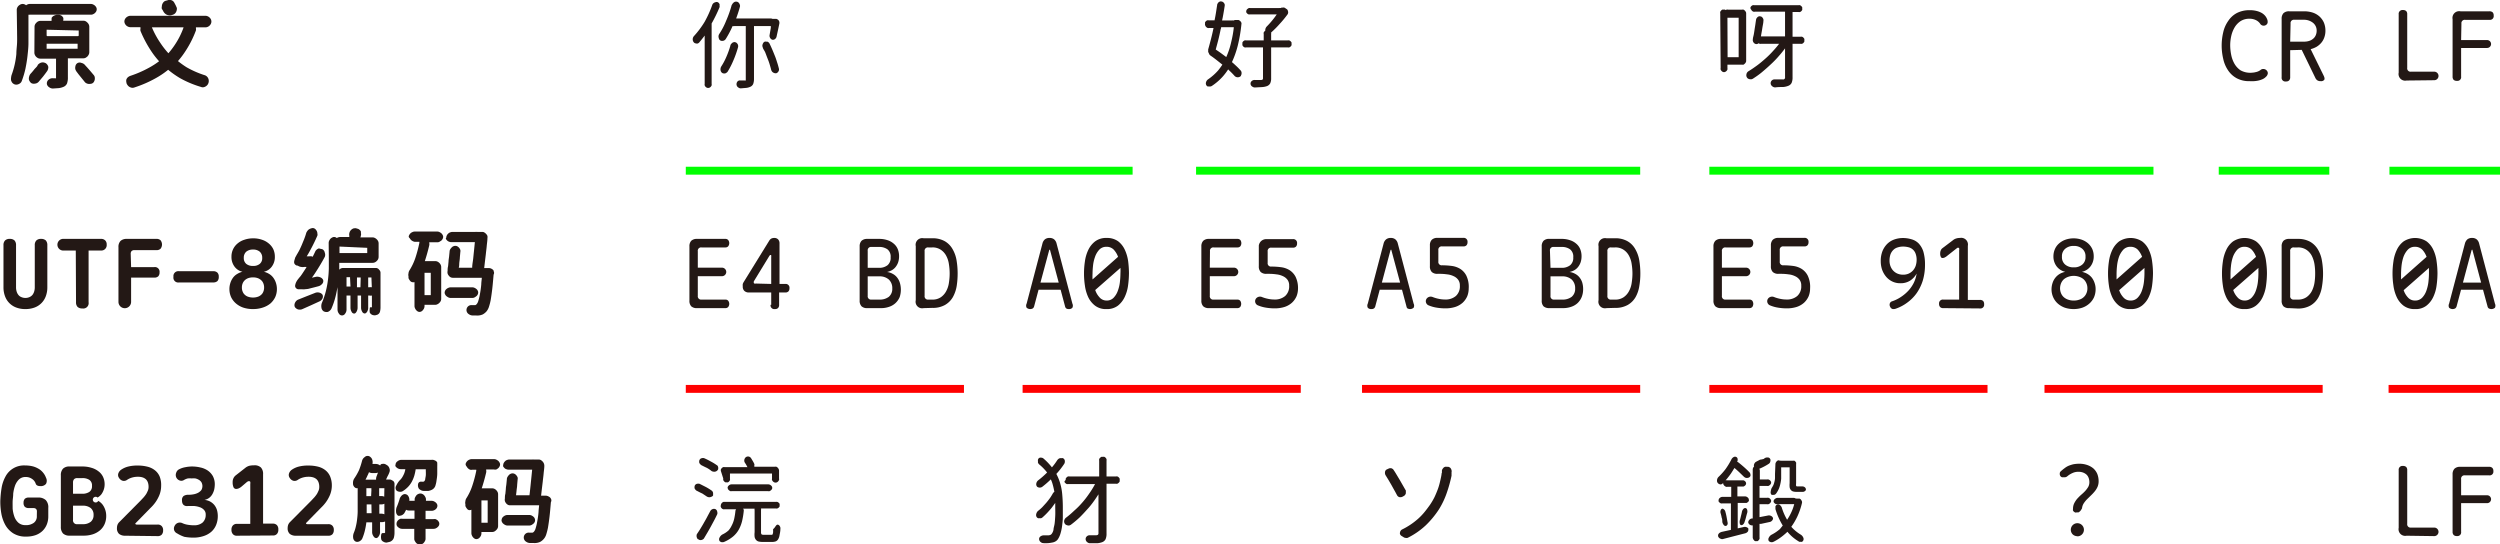 <svg id="图层_1" data-name="图层 1" xmlns="http://www.w3.org/2000/svg" viewBox="0 0 316.35 68.87"><defs><style>.cls-1{fill:#231815;}.cls-2,.cls-3{fill:none;stroke-miterlimit:10;}.cls-2{stroke:lime;}.cls-3{stroke:red;}</style></defs><path class="cls-1" d="M77.53,382.74a.66.66,0,0,1,.06-.27.81.81,0,0,1,.17-.24,1.1,1.1,0,0,1,.25-.17.66.66,0,0,1,.27-.06.62.62,0,0,1,.26.06.5.5,0,0,1,.17.11.52.52,0,0,1,.19-.11.66.66,0,0,1,.27-.06h7.74a.66.66,0,0,1,.27.06,1,1,0,0,1,.24.15.87.87,0,0,1,.17.22.53.53,0,0,1,.06.24.62.62,0,0,1-.06.26.87.87,0,0,1-.17.22.75.75,0,0,1-.24.15.53.53,0,0,1-.27.06H79.17a.47.47,0,0,1-.16,0v2.16c0,.44,0,.92,0,1.45s-.06,1.05-.12,1.6-.15,1.08-.26,1.62a10.83,10.83,0,0,1-.45,1.52A.66.66,0,0,1,78,392a.92.92,0,0,1-.27.16.73.73,0,0,1-.3.05.61.61,0,0,1-.27-.08.67.67,0,0,1-.22-.19,1,1,0,0,1-.13-.28,1.12,1.12,0,0,1,0-.32,1.91,1.91,0,0,1,.06-.33,10.33,10.33,0,0,0,.39-1.31,10.44,10.44,0,0,0,.22-1.38c0-.47.07-.93.09-1.4s0-.93,0-1.39Zm2.64,7a.92.92,0,0,1,.4-.3.7.7,0,0,1,.49,0,.55.55,0,0,1,.27.17.77.77,0,0,1,.17.27.54.54,0,0,1,0,.31.79.79,0,0,1-.12.3c-.17.24-.35.48-.53.71l-.55.65a.68.68,0,0,1-.46.23.67.67,0,0,1-.48-.07.85.85,0,0,1-.21-.25.59.59,0,0,1-.09-.31,1,1,0,0,1,.06-.33.81.81,0,0,1,.18-.31c.16-.17.3-.34.44-.52S80.05,390,80.17,389.78Zm-.39-4.84a.68.68,0,0,1,.06-.29.72.72,0,0,1,.17-.23.69.69,0,0,1,.24-.18.66.66,0,0,1,.27-.06h1.42a.61.61,0,0,1,0-.18s0-.07,0-.11l0-.08a.66.66,0,0,1,.32-.29.86.86,0,0,1,.45-.1l.16,0a.69.69,0,0,1,.34.12.76.76,0,0,1,.2.24.55.55,0,0,1,0,.31l0,.07h2.54a.67.67,0,0,1,.28.06.94.94,0,0,1,.24.18.91.91,0,0,1,.17.23.69.69,0,0,1,.07.29v3.25a.68.68,0,0,1-.07.27,1,1,0,0,1-.17.25,1.77,1.77,0,0,1-.24.17.67.67,0,0,1-.28.06H84v2.38a2.2,2.2,0,0,1-.11.8.82.82,0,0,1-.47.44,2.18,2.18,0,0,1-.56.15l-.73.05a.76.76,0,0,1-.47-.14.69.69,0,0,1-.3-.35.6.6,0,0,1,.13-.56.75.75,0,0,1,.59-.25h.24a.26.26,0,0,0,.18,0s0-.07,0-.14v-2.34h-2a.66.66,0,0,1-.27-.06,1,1,0,0,1-.24-.17.79.79,0,0,1-.17-.25.66.66,0,0,1-.06-.27Zm1.53.36,0,0s0,0,0,.05V386a.18.18,0,0,0,.07.07h3.92a.18.18,0,0,0,.07-.07v-.59s0,0,0-.05l0,0Zm0,1.77a.05.05,0,0,0,0,0,.05.05,0,0,0,0,0v.59a.05.05,0,0,0,0,.05.05.05,0,0,0,0,0h3.92a.05.05,0,0,0,0,0,.05.05,0,0,0,0-.05v-.59a.05.05,0,0,0,0,0,.05.05,0,0,0,0,0Zm3.77,3.51a1.11,1.11,0,0,1-.14-.29.81.81,0,0,1,0-.31.72.72,0,0,1,.1-.29.57.57,0,0,1,.22-.19.57.57,0,0,1,.45,0,.8.8,0,0,1,.43.24c.09.11.19.21.29.32l.29.33.29.34.27.32a.57.57,0,0,1,.12.26,1,1,0,0,1,0,.3.79.79,0,0,1-.1.27.48.48,0,0,1-.2.2.52.52,0,0,1-.25.07,1,1,0,0,1-.3,0,.81.81,0,0,1-.27-.11.64.64,0,0,1-.2-.2l-.23-.28-.25-.31-.25-.31Z" transform="translate(-75.41 -381.5)"/><path class="cls-1" d="M91.15,384.23a.67.67,0,0,1,.06-.28.76.76,0,0,1,.17-.23.82.82,0,0,1,.25-.16.66.66,0,0,1,.27-.06h9.51a.67.67,0,0,1,.28.06.78.78,0,0,1,.24.16.76.76,0,0,1,.17.23.67.67,0,0,1,.06.28.66.66,0,0,1-.06.27.81.81,0,0,1-.17.24.78.78,0,0,1-.24.16.67.67,0,0,1-.28.06H100.2a.37.37,0,0,1,0,.11.72.72,0,0,1,0,.29,13,13,0,0,1-1.27,2.53,10.7,10.7,0,0,1-1,1.34A11.44,11.44,0,0,0,99,390a11.86,11.86,0,0,0,2.26,1,.74.74,0,0,1,.53.5.81.81,0,0,1-.12.73h0a.83.83,0,0,1-.37.27.58.58,0,0,1-.46,0,12.86,12.86,0,0,1-2.61-1.09,11.18,11.18,0,0,1-1.54-1.08,10.66,10.66,0,0,1-1.64,1.1,14.77,14.77,0,0,1-2.61,1.13.66.66,0,0,1-.51,0,.77.77,0,0,1-.4-.32.62.62,0,0,1-.13-.34.74.74,0,0,1,0-.34.77.77,0,0,1,.19-.28,1,1,0,0,1,.34-.19,13.81,13.81,0,0,0,2.3-1,9.75,9.75,0,0,0,1.31-.84,10.94,10.94,0,0,1-1.08-1.41,14.92,14.92,0,0,1-1.27-2.42.56.56,0,0,1,0-.29.65.65,0,0,1,0-.19H91.9a.66.66,0,0,1-.27-.06.82.82,0,0,1-.25-.16.81.81,0,0,1-.17-.24A.66.66,0,0,1,91.15,384.23Zm7.48.73h-4a11.22,11.22,0,0,0,1.09,2,10.68,10.68,0,0,0,1,1.28,10.22,10.22,0,0,0,.88-1.17A9.77,9.77,0,0,0,98.63,385Zm-2.74-2.33a.69.69,0,0,1,0-.32.88.88,0,0,1,.07-.32,1,1,0,0,1,.18-.26.59.59,0,0,1,.27-.14l.22-.06a.68.68,0,0,1,.48,0,.64.64,0,0,1,.36.32l.17.32.14.31a.57.57,0,0,1,0,.26.79.79,0,0,1-.08.26.76.76,0,0,1-.17.23.89.89,0,0,1-.23.13l-.23.07a.86.86,0,0,1-.32,0,.76.76,0,0,1-.3-.1.91.91,0,0,1-.24-.2,1,1,0,0,1-.17-.27.83.83,0,0,1-.07-.13S95.92,382.68,95.89,382.63Z" transform="translate(-75.41 -381.5)"/><path class="cls-1" d="M165.55,382.09a.57.57,0,0,1,.11-.16.91.91,0,0,1,.16-.11l.18-.06a.37.37,0,0,1,.18,0,.42.42,0,0,1,.17.1.64.64,0,0,1,.11.16.46.46,0,0,1,0,.2.34.34,0,0,1,0,.2,18.56,18.56,0,0,1-1,2.05v7.65a.46.46,0,0,1,0,.19,1,1,0,0,1-.11.17.58.58,0,0,1-.15.11.43.43,0,0,1-.36,0,.61.61,0,0,1-.16-.12.59.59,0,0,1-.1-.17.39.39,0,0,1,0-.18V386c-.22.3-.45.58-.67.85a.52.52,0,0,1-.2.15.41.41,0,0,1-.22,0,.58.58,0,0,1-.21-.07.65.65,0,0,1-.15-.18l0,0s0,0,0,0a.62.62,0,0,1,.08-.67,11.4,11.4,0,0,0,1.36-1.81A13.84,13.84,0,0,0,165.55,382.09Zm2.49,0a.54.54,0,0,1,.1-.16.67.67,0,0,1,.15-.14.48.48,0,0,1,.18-.08h.18a.66.66,0,0,1,.19.09,1,1,0,0,1,.13.16.73.73,0,0,1,.07.19.38.38,0,0,1,0,.21c-.14.51-.3,1-.48,1.48h4.39a.37.37,0,0,1,.2.05h0l0,0a.09.09,0,0,1,.07,0h.27l.16,0a.53.53,0,0,1,.17.08.38.38,0,0,1,.14.14.48.48,0,0,1,.07.18.58.58,0,0,1,0,.19l-.18.86c-.06.28-.12.54-.17.78a.52.52,0,0,1-.2.32.42.42,0,0,1-.33.09.44.44,0,0,1-.27-.21.5.5,0,0,1-.09-.37c.05-.27.1-.59.16-.93l0-.22h-2.13v6.68a1.82,1.82,0,0,1-.1.64.7.7,0,0,1-.36.36,1.65,1.65,0,0,1-.5.14l-.71.06a.47.47,0,0,1-.31-.11.45.45,0,0,1-.2-.24.53.53,0,0,1,.05-.46.4.4,0,0,1,.39-.19h.3l.24,0a.22.22,0,0,0,.16,0s0-.07,0-.15V384.8h-1.44a.56.56,0,0,1-.23,0l0,0a12.3,12.3,0,0,1-.88,1.66.67.67,0,0,1-.15.14.62.62,0,0,1-.19.07h-.19a.37.37,0,0,1-.18-.08.33.33,0,0,1-.12-.16.83.83,0,0,1-.06-.21.55.55,0,0,1,0-.22.67.67,0,0,1,.09-.21,9.11,9.11,0,0,0,.86-1.65A14.21,14.21,0,0,0,168,382.13Zm-.21,5.16a.76.76,0,0,1,.09-.18l.15-.15a.71.71,0,0,1,.18-.08.28.28,0,0,1,.18,0,.37.37,0,0,1,.18.08.64.64,0,0,1,.13.15.45.45,0,0,1,.07.18.67.67,0,0,1,0,.2,12.81,12.81,0,0,1-.59,1.68,10,10,0,0,1-.73,1.43.4.4,0,0,1-.15.14.38.38,0,0,1-.18.09.41.41,0,0,1-.19,0,.35.35,0,0,1-.17-.06.4.4,0,0,1-.14-.15.43.43,0,0,1-.07-.2.55.55,0,0,1,0-.22.71.71,0,0,1,.07-.22,7.87,7.87,0,0,0,.67-1.26A11.22,11.22,0,0,0,167.83,387.29Zm4.1.23a.41.41,0,0,1-.05-.21.65.65,0,0,1,.05-.21.64.64,0,0,1,.1-.18.42.42,0,0,1,.16-.11.33.33,0,0,1,.17,0l.17,0,.15.1a.64.64,0,0,1,.1.13c.13.26.25.53.37.81s.23.56.34.83.19.55.28.82.15.51.21.75a.47.47,0,0,1-.06.32.55.55,0,0,1-.25.23.57.57,0,0,1-.22,0,.7.7,0,0,1-.2-.08.52.52,0,0,1-.17-.16.72.72,0,0,1-.09-.2c-.05-.22-.12-.44-.19-.68s-.16-.48-.26-.73-.19-.51-.29-.76S172,387.75,171.93,387.52Z" transform="translate(-75.41 -381.5)"/><path class="cls-1" d="M227.9,384.5a.34.34,0,0,1,0-.17.48.48,0,0,1,.11-.15.5.5,0,0,1,.17-.11.63.63,0,0,1,.19,0h.73l.1-.51c.09-.49.16-1,.23-1.43a.32.32,0,0,1,.06-.18.61.61,0,0,1,.12-.16,1,1,0,0,1,.17-.1.35.35,0,0,1,.17,0,.27.27,0,0,1,.18.05.37.37,0,0,1,.15.13.46.46,0,0,1,.1.18.5.5,0,0,1,0,.21c-.07.47-.16,1-.25,1.47l-.08.36h1.26a.69.69,0,0,1,.2,0l.07,0h0a.09.09,0,0,1,.08-.06H232l.12,0a.35.35,0,0,1,.16.08.74.74,0,0,1,.13.12.46.46,0,0,1,.09.17.31.31,0,0,1,0,.16,19.44,19.44,0,0,1-.47,2.74,11.81,11.81,0,0,1-.73,2.06c.16.13.31.27.47.42a8.25,8.25,0,0,1,.66.67.49.49,0,0,1,.09.3.51.51,0,0,1-.08.3l0,.05a.44.44,0,0,1-.18.13.59.59,0,0,1-.23.05.54.54,0,0,1-.22-.05.48.48,0,0,1-.2-.15c-.18-.2-.39-.42-.63-.64l-.16-.16a7,7,0,0,1-.65.87,7,7,0,0,1-1.39,1.21.49.49,0,0,1-.18.08.67.67,0,0,1-.2,0l-.18,0a.69.69,0,0,1-.13-.11.47.47,0,0,1-.07-.42.66.66,0,0,1,.29-.39,7.06,7.06,0,0,0,1.23-1.09,9.09,9.09,0,0,0,.55-.75l-.68-.54c-.28-.22-.56-.43-.84-.62a.44.44,0,0,1-.14-.16.47.47,0,0,1-.06-.15l-.07-.11a.58.58,0,0,1,0-.19.5.5,0,0,1,0-.18c.11-.38.22-.8.34-1.26s.23-.94.33-1.43a.08.08,0,0,1,0,0h-.55a.43.43,0,0,1-.19,0,.5.5,0,0,1-.17-.11.33.33,0,0,1-.11-.15A.34.34,0,0,1,227.9,384.5Zm3.64.44a.41.41,0,0,1-.16,0h-1.45c0,.07,0,.15-.05.23-.1.51-.21,1-.33,1.47s-.21.78-.3,1.13c.27.18.55.37.83.58l.5.37a9.53,9.53,0,0,0,.62-1.87A13.87,13.87,0,0,0,231.54,384.94Zm1.57-2a.38.38,0,0,1,.16-.31.71.71,0,0,1,.17-.11.58.58,0,0,1,.19,0h3.67a.43.43,0,0,1,.19,0l0,0a.2.2,0,0,1,.14-.06h.13a.24.24,0,0,1,.15,0,.37.37,0,0,1,.14.07l.16.11a.33.33,0,0,1,.13.13.7.7,0,0,1,.06.19.34.34,0,0,1,0,.2.33.33,0,0,1-.07.17,13.18,13.18,0,0,1-1,1.21,12,12,0,0,1-1.07,1.07l0,0,0,0a.58.58,0,0,1,0,.19v.81h2.1a.58.58,0,0,1,.19,0,.71.71,0,0,1,.17.11.79.79,0,0,1,.12.15.58.58,0,0,1,0,.18.48.48,0,0,1,0,.18.61.61,0,0,1-.12.16.5.5,0,0,1-.17.11.58.58,0,0,1-.19,0h-2.1v3.9a1.42,1.42,0,0,1-.12.65.78.78,0,0,1-.42.35,2.26,2.26,0,0,1-.61.12l-.92.05a.53.53,0,0,1-.31-.11.44.44,0,0,1-.2-.23.42.42,0,0,1,.07-.42.53.53,0,0,1,.45-.19h.78a.31.31,0,0,0,.19-.05.22.22,0,0,0,.06-.18v-3.89H233.1a.63.63,0,0,1-.19,0,.5.5,0,0,1-.17-.11.42.42,0,0,1-.11-.16.35.35,0,0,1,0-.18.41.41,0,0,1,0-.18.48.48,0,0,1,.11-.15.71.71,0,0,1,.17-.11.65.65,0,0,1,.19,0h2.22v-.81a.41.41,0,0,1,0-.19.61.61,0,0,1,.12-.16.18.18,0,0,1,.08-.07v-.15a.72.72,0,0,1,.19-.38,11,11,0,0,0,.93-1.07c.12-.16.23-.31.33-.46h-3.38a.58.58,0,0,1-.19,0,.5.5,0,0,1-.17-.11.61.61,0,0,1-.12-.16A.47.47,0,0,1,233.11,382.9Z" transform="translate(-75.41 -381.5)"/><path class="cls-1" d="M293.09,383.19a.41.41,0,0,1,0-.19.46.46,0,0,1,.11-.16.44.44,0,0,1,.15-.12.33.33,0,0,1,.17,0,.32.32,0,0,1,.16,0,.27.27,0,0,1,.1.06.24.24,0,0,1,.11-.06.43.43,0,0,1,.19,0h1.78a.39.39,0,0,1,.18,0,.71.71,0,0,1,.28.28.37.37,0,0,1,.05.2v6a.36.36,0,0,1-.05.19.48.48,0,0,1-.12.16.7.7,0,0,1-.16.13.39.39,0,0,1-.18,0H294v.43a.58.58,0,0,1,0,.19.5.5,0,0,1-.11.17.61.61,0,0,1-.16.12.36.36,0,0,1-.33,0,.44.44,0,0,1-.15-.12.5.5,0,0,1-.11-.17.41.41,0,0,1,0-.19Zm.93,5.55h1.4l0,0a.05.05,0,0,0,0,0v-5a.08.08,0,0,0,0,0l0,0H294Zm2.9-6.16a.32.32,0,0,1,0-.16.42.42,0,0,1,.11-.15.62.62,0,0,1,.17-.11.39.39,0,0,1,.18,0H303a.39.39,0,0,1,.18,0,.46.46,0,0,1,.16.11.44.44,0,0,1,.12.15.32.32,0,0,1,0,.16.34.34,0,0,1,0,.18.61.61,0,0,1-.12.16.44.44,0,0,1-.16.1.39.39,0,0,1-.18,0h-.76v3.13h1a.45.45,0,0,1,.2,0,.39.39,0,0,1,.17.11.61.61,0,0,1,.12.16.47.47,0,0,1,0,.17.58.58,0,0,1,0,.18.61.61,0,0,1-.12.16.39.39,0,0,1-.17.11.45.45,0,0,1-.2,0h-1v4.22a1.75,1.75,0,0,1-.12.73.77.77,0,0,1-.42.37,2.15,2.15,0,0,1-.66.15c-.27,0-.61,0-1,.05a.56.56,0,0,1-.34-.12.53.53,0,0,1-.21-.27.48.48,0,0,1,.51-.62h1a.24.24,0,0,0,.29-.28v-3.65c-.23.31-.47.62-.74.92a12.26,12.26,0,0,1-1.06,1.1c-.37.35-.75.68-1.13,1s-.77.58-1.14.82a.75.75,0,0,1-.18.07h-.2a1.06,1.06,0,0,1-.19-.06.36.36,0,0,1-.14-.11.52.52,0,0,1-.11-.44.56.56,0,0,1,.27-.41c.35-.21.71-.46,1.08-.73s.72-.57,1.07-.88.68-.64,1-1a10.59,10.59,0,0,0,.72-.86h-2.27a.45.45,0,0,1-.2,0l-.12-.07a.45.45,0,0,1-.27.11.37.37,0,0,1-.21-.06.36.36,0,0,1-.16-.14.56.56,0,0,1-.09-.19.49.49,0,0,1,0-.24c0-.17.07-.36.11-.57s.07-.41.1-.62.07-.43.1-.64.06-.42.09-.62a.64.64,0,0,1,.06-.18l.12-.15a1,1,0,0,1,.17-.1.33.33,0,0,1,.17,0,.41.41,0,0,1,.18.05.62.62,0,0,1,.14.14.66.66,0,0,1,.09.19.44.44,0,0,1,0,.2c0,.2-.05.42-.09.64s-.07.45-.11.67-.08.44-.11.65v0h3.05v-3.13h-3.82a.39.39,0,0,1-.18,0,.59.59,0,0,1-.17-.1.57.57,0,0,1-.11-.16A.34.34,0,0,1,296.92,382.58Z" transform="translate(-75.41 -381.5)"/><path class="cls-1" d="M356.54,387.29a7.31,7.31,0,0,1,.2-1.72,4,4,0,0,1,.63-1.42,3,3,0,0,1,1.09-1,3.45,3.45,0,0,1,1.64-.36,3.25,3.25,0,0,1,.87.1,2.51,2.51,0,0,1,.64.25,1.71,1.71,0,0,1,.43.36,1.55,1.55,0,0,1,.25.42.86.86,0,0,1,.06.48.49.49,0,0,1-.23.28.53.53,0,0,1-.73-.21,1.37,1.37,0,0,0-.49-.41,1.82,1.82,0,0,0-.86-.19,2.05,2.05,0,0,0-1.07.28,2.44,2.44,0,0,0-.75.75,3.73,3.73,0,0,0-.45,1.08,5.43,5.43,0,0,0-.15,1.29,6.27,6.27,0,0,0,.13,1.19,3.69,3.69,0,0,0,.41,1.11,2.55,2.55,0,0,0,.77.83,2.55,2.55,0,0,0,1.54.29,1.93,1.93,0,0,0,.36-.06,1.59,1.59,0,0,0,.33-.1,1.63,1.63,0,0,0,.27-.15.54.54,0,0,1,.42-.15.58.58,0,0,1,.37.17.52.52,0,0,1,.16.37.69.69,0,0,1-.25.46,1.31,1.31,0,0,1-.42.29,2.78,2.78,0,0,1-.51.17,3.56,3.56,0,0,1-.57.08,5.33,5.33,0,0,1-.56,0,3.3,3.3,0,0,1-1.63-.37,3.08,3.08,0,0,1-1.09-1,4.07,4.07,0,0,1-.61-1.44A7.28,7.28,0,0,1,356.54,387.29Z" transform="translate(-75.41 -381.5)"/><path class="cls-1" d="M365.21,387.85v3.42a.55.55,0,0,1-.14.41.52.52,0,0,1-.4.13.47.47,0,0,1-.54-.54v-7.38a1,1,0,0,1,.23-.72,1,1,0,0,1,.73-.24H367a3.6,3.6,0,0,1,1.05.16,2.44,2.44,0,0,1,.85.48,2.35,2.35,0,0,1,.57.78,2.61,2.61,0,0,1,.2,1,2.5,2.5,0,0,1-.14.88,2.13,2.13,0,0,1-.39.69,2.41,2.41,0,0,1-.59.5,3.09,3.09,0,0,1-.75.3l1.64,3.34c.12.24.15.42.08.54a.5.5,0,0,1-.45.17.76.76,0,0,1-.4-.09.73.73,0,0,1-.25-.27l-1.75-3.6Zm0-1.08H367a2,2,0,0,0,.6-.09,1.36,1.36,0,0,0,.49-.26,1.12,1.12,0,0,0,.34-.43,1.4,1.4,0,0,0,.13-.6,1.24,1.24,0,0,0-.46-1A1.82,1.82,0,0,0,367,384h-1.26a.42.42,0,0,0-.48.48Z" transform="translate(-75.41 -381.5)"/><path class="cls-1" d="M379.94,391.69a.84.84,0,0,1-1-1v-7.38a.48.48,0,0,1,.54-.54.59.59,0,0,1,.41.13.56.56,0,0,1,.13.41v6.78a.42.42,0,0,0,.48.48h2.94a.54.54,0,1,1,0,1.08Z" transform="translate(-75.41 -381.5)"/><path class="cls-1" d="M386.84,386.57h3.29a.48.48,0,1,1,0,1h-3.29v3.62a.47.47,0,0,1-.54.54.56.56,0,0,1-.41-.13.59.59,0,0,1-.13-.41v-7.26a.85.85,0,0,1,1-1h3.66a.59.59,0,0,1,.41.13.56.56,0,0,1,.13.41.47.47,0,0,1-.54.54h-3.06a.42.42,0,0,0-.48.48Z" transform="translate(-75.41 -381.5)"/><path class="cls-1" d="M75.85,412.52a.81.81,0,0,1,.2-.59.79.79,0,0,1,.6-.2.82.82,0,0,1,.6.2.85.85,0,0,1,.19.59v5.32a1.79,1.79,0,0,0,.07.53,1.3,1.3,0,0,0,.22.44.87.87,0,0,0,.37.28,1.25,1.25,0,0,0,.53.11,1.21,1.21,0,0,0,.52-.11,1,1,0,0,0,.38-.29,1.33,1.33,0,0,0,.21-.43,1.79,1.79,0,0,0,.07-.53v-5.32a.81.81,0,0,1,.2-.59.79.79,0,0,1,.6-.2.82.82,0,0,1,.6.2.85.85,0,0,1,.19.59v5.33a3.19,3.19,0,0,1-.2,1.15,2.39,2.39,0,0,1-1.43,1.42,3.25,3.25,0,0,1-1.14.19,3.19,3.19,0,0,1-1.15-.19A2.39,2.39,0,0,1,76.05,419a3.19,3.19,0,0,1-.2-1.15Z" transform="translate(-75.41 -381.5)"/><path class="cls-1" d="M85,413.2H83.5a.74.74,0,1,1,0-1.47h4.68a.7.7,0,0,1,.54.19.69.69,0,0,1,.19.53.68.68,0,0,1-.75.75H86.62v6.54a.68.68,0,0,1-.79.79.83.83,0,0,1-.6-.19.82.82,0,0,1-.2-.6Z" transform="translate(-75.41 -381.5)"/><path class="cls-1" d="M92,415.3h2.92a.59.59,0,0,1,.68.66.7.7,0,0,1-.17.51.71.71,0,0,1-.51.16H92v3.07a.8.8,0,1,1-1.6,0v-6.92a1.07,1.07,0,0,1,.26-.79,1.1,1.1,0,0,1,.78-.26h3.75a.7.7,0,0,1,.54.18.87.87,0,0,1,0,1.06.7.7,0,0,1-.54.18H92.43a.53.53,0,0,0-.36.11.5.5,0,0,0-.12.37Z" transform="translate(-75.41 -381.5)"/><path class="cls-1" d="M98.07,417.24a.61.61,0,0,1-.71-.71.62.62,0,0,1,.71-.71h4.32a.71.71,0,0,1,.53.18.69.69,0,0,1,.17.53.73.73,0,0,1-.17.54.75.75,0,0,1-.53.17Z" transform="translate(-75.41 -381.5)"/><path class="cls-1" d="M107.43,420.61a3.86,3.86,0,0,1-1.22-.18,2.77,2.77,0,0,1-.94-.53,2.44,2.44,0,0,1-.62-.81,2.5,2.5,0,0,1-.21-1,2.45,2.45,0,0,1,.12-.78,2.27,2.27,0,0,1,.33-.66,1.73,1.73,0,0,1,.53-.48,2.21,2.21,0,0,1,.67-.28v0a1.7,1.7,0,0,1-1-.65,2,2,0,0,1-.39-1.25,2.13,2.13,0,0,1,.76-1.67,2.45,2.45,0,0,1,.87-.48,3.33,3.33,0,0,1,1.12-.18,3.29,3.29,0,0,1,1.12.18,2.49,2.49,0,0,1,.86.48,2.13,2.13,0,0,1,.57.73,2.26,2.26,0,0,1,.19.94,2,2,0,0,1-.39,1.25,1.7,1.7,0,0,1-1,.65v0a2.27,2.27,0,0,1,.68.28,1.82,1.82,0,0,1,.52.48,2.27,2.27,0,0,1,.33.66,2.45,2.45,0,0,1,.12.78,2.5,2.5,0,0,1-.21,1,2.55,2.55,0,0,1-.61.81,2.92,2.92,0,0,1-1,.53A3.89,3.89,0,0,1,107.43,420.61Zm0-1.46a1.76,1.76,0,0,0,.58-.09,1.12,1.12,0,0,0,.44-.25.94.94,0,0,0,.28-.4,1.27,1.27,0,0,0,.1-.52,1.33,1.33,0,0,0-.1-.54,1,1,0,0,0-.28-.4,1.28,1.28,0,0,0-.44-.26,1.76,1.76,0,0,0-.58-.09,1.83,1.83,0,0,0-.59.09,1.28,1.28,0,0,0-.44.26,1.12,1.12,0,0,0-.28.4,1.33,1.33,0,0,0-.1.54,1.27,1.27,0,0,0,.1.52,1,1,0,0,0,.28.4,1.12,1.12,0,0,0,.44.25A1.83,1.83,0,0,0,107.43,419.15Zm0-4a1.24,1.24,0,0,0,.85-.26.91.91,0,0,0,.31-.76,1,1,0,0,0-.31-.78,1.24,1.24,0,0,0-.85-.27,1.28,1.28,0,0,0-.86.27,1,1,0,0,0-.31.78.94.94,0,0,0,.31.76A1.28,1.28,0,0,0,107.43,415.15Z" transform="translate(-75.41 -381.5)"/><path class="cls-1" d="M112.68,420.23a.71.71,0,0,1,.1-.49.75.75,0,0,1,.39-.34l1-.4,1.12-.44a.85.85,0,0,1,.31-.06.93.93,0,0,1,.29.05.72.72,0,0,1,.24.14.38.38,0,0,1,.13.23.58.58,0,0,1-.08.41.74.74,0,0,1-.35.31l-1.09.5-1.06.47a.71.71,0,0,1-.32.07.73.73,0,0,1-.3-.05.78.78,0,0,1-.24-.16A.47.47,0,0,1,112.68,420.23ZM114,418.1a1.39,1.39,0,0,1-.39,0l-.25,0h-.23a.46.46,0,0,1-.36-.3.53.53,0,0,1,0-.25,1.9,1.9,0,0,1,.09-.29,2.58,2.58,0,0,1,.18-.32l.21-.27,0,0,.18-.21c.07-.09.17-.23.3-.43l.45-.69,0-.06h0l-.28,0a1.15,1.15,0,0,1-.37,0,1,1,0,0,1-.33-.1l-.12-.07h-.08a.5.5,0,0,1-.36-.32.74.74,0,0,1,0-.26,2.43,2.43,0,0,1,.09-.3c0-.1.08-.21.13-.31l.17-.31,0,0a.49.49,0,0,0,.09-.15,4,4,0,0,0,.2-.36c.08-.17.17-.36.27-.59l.3-.73c.1-.26.2-.54.28-.83a1.4,1.4,0,0,1,.16-.26.74.74,0,0,1,.23-.2,1.15,1.15,0,0,1,.29-.11.42.42,0,0,1,.27,0,.51.51,0,0,1,.23.15,1,1,0,0,1,.16.24.67.67,0,0,1,.06.28.49.49,0,0,1,0,.27c-.27.62-.56,1.22-.88,1.8-.15.29-.31.56-.47.82l.3,0a.94.94,0,0,1,.34,0l.12.05c.1-.21.21-.42.31-.64a.64.64,0,0,1,.18-.25.74.74,0,0,1,.27-.16A.71.71,0,0,1,116,413a.59.59,0,0,1,.26.07.63.63,0,0,1,.25.41.72.72,0,0,1,0,.52c-.36.68-.76,1.34-1.19,2-.14.22-.29.43-.44.64l.5-.11a.8.8,0,0,1,.34,0,1,1,0,0,1,.3.1.63.63,0,0,1,.21.18.36.36,0,0,1,.09.24.52.52,0,0,1-.17.4.9.9,0,0,1-.44.27l-.53.14-.44.11-.35.09Zm3-5.85a.67.67,0,0,1,.06-.28,1,1,0,0,1,.15-.24.76.76,0,0,1,.23-.17.45.45,0,0,1,.25-.07.53.53,0,0,1,.24.06l.1.07a.87.87,0,0,1,.44-.13h1.14s0,0,0,0l0-.09,0-.09a.65.65,0,0,1,0-.28.81.81,0,0,1,.29-.49.84.84,0,0,1,.28-.15h.06a.48.48,0,0,1,.24,0l.24.07a.6.6,0,0,1,.21.14.55.55,0,0,1,.15.2l0,.1a.26.26,0,0,1,0,.1.45.45,0,0,1,0,.28.84.84,0,0,1-.07.26h1.55a.58.58,0,0,1,.28.07.81.81,0,0,1,.24.17.84.84,0,0,1,.18.24.67.67,0,0,1,.06.28V414a.75.75,0,0,1-.06.29.84.84,0,0,1-.18.24.81.81,0,0,1-.24.17.71.71,0,0,1-.28.06h-4.22c0,.28,0,.57,0,.87v0a.65.65,0,0,1,.21-.16.74.74,0,0,1,.28-.06H123a.51.51,0,0,1,.39.23h0a.51.51,0,0,1,.17.36v4.33a2.29,2.29,0,0,1-.06.58.57.57,0,0,1-.26.37.38.38,0,0,1-.13.06l-.17.05a.67.67,0,0,1-.24,0,.56.56,0,0,1-.23-.07.59.59,0,0,1-.17-.13.44.44,0,0,1-.1-.15,1.54,1.54,0,0,1,0-.46c0-.13,0-.2.13-.2h.08a.06.06,0,0,0,.06,0,.13.13,0,0,0,0-.08v-1.4a.88.88,0,0,1-.29,0H122v1.52a1,1,0,0,1-.13.52c-.1.15-.2.23-.31.23a.39.39,0,0,1-.32-.23,1,1,0,0,1-.14-.52v-1.52h-.44v1.54a1,1,0,0,1-.14.51c-.09.16-.19.23-.3.23a.37.37,0,0,1-.32-.23,1,1,0,0,1-.14-.51v-1.54h-.5v1.77a.84.84,0,0,1-.18.52.45.45,0,0,1-.78,0,.84.84,0,0,1-.18-.51v-2.84c-.07.36-.14.73-.23,1.1a9.5,9.5,0,0,1-.54,1.61.86.86,0,0,1-.2.26.74.74,0,0,1-.27.16.72.72,0,0,1-.29,0,.64.64,0,0,1-.26-.1.66.66,0,0,1-.25-.48,1.11,1.11,0,0,1,.09-.63,9.59,9.59,0,0,0,.47-1.4,11.93,11.93,0,0,0,.27-1.45,14.15,14.15,0,0,0,.11-1.45c0-.48,0-1,0-1.42Zm1.37.45v.82h3.51s0,0,0,0a0,0,0,0,0,0,0v-.66s0,0,0,0,0,0,0,0Zm1.34,4.05a1,1,0,0,1,0-.17h-.45l0,0a.11.11,0,0,0,0,0v1.18h.5Zm1.34,0a.78.78,0,0,1,0-.14h-.47a1,1,0,0,1,0,.17v1.07h.44Zm1.36-.14H122a.71.71,0,0,1,0,.14v1.1h.17a.88.88,0,0,1,.29,0Z" transform="translate(-75.41 -381.5)"/><path class="cls-1" d="M127.13,411.47a.44.44,0,0,1,.07-.24.77.77,0,0,1,.42-.37.66.66,0,0,1,.27-.06h2.84a.67.67,0,0,1,.28.06,1.58,1.58,0,0,1,.24.15.87.87,0,0,1,.17.22.55.55,0,0,1,.07.24.63.63,0,0,1-.07.26.87.87,0,0,1-.17.22l-.24.15a.55.55,0,0,1-.28.06h-1l0,.1a.66.66,0,0,1,0,.28c-.16.68-.35,1.36-.56,2h1.31a.71.71,0,0,1,.28.06.81.81,0,0,1,.24.17.76.76,0,0,1,.18.25.67.67,0,0,1,.06.28v4a.68.68,0,0,1-.06.29.84.84,0,0,1-.18.24.81.81,0,0,1-.24.17.58.58,0,0,1-.28.07h-1.35v.14a.74.74,0,0,1-.2.52.55.55,0,0,1-.43.24.49.49,0,0,1-.23-.06.79.79,0,0,1-.2-.17.87.87,0,0,1-.15-.25.67.67,0,0,1-.06-.28V417.2s0,0,0,0a.53.53,0,0,1-.3,0,.41.41,0,0,1-.25-.16,1.3,1.3,0,0,1-.21-.35l0-.12,0-.11a.7.7,0,0,1,0-.36.85.85,0,0,1,.1-.35,7.28,7.28,0,0,0,.77-1.61,16.76,16.76,0,0,0,.51-1.92.53.53,0,0,1,0-.12h-.51a.53.53,0,0,1-.27-.06.77.77,0,0,1-.42-.37A.51.51,0,0,1,127.13,411.47Zm2,4.38v3h.73s.05,0,.06,0,0,0,0,0v-2.83s0,0,0,0l-.06,0h-.73Zm2.55,2.67a.53.53,0,0,1,.06-.24.56.56,0,0,1,.17-.21.73.73,0,0,1,.25-.15.58.58,0,0,1,.26-.06h2.76a.6.6,0,0,1,.27.06.79.79,0,0,1,.24.15.56.56,0,0,1,.17.21.51.51,0,0,1,0,.48.6.6,0,0,1-.17.22,1.67,1.67,0,0,1-.24.16.6.6,0,0,1-.27.06h-2.76a.58.58,0,0,1-.26-.06,1.32,1.32,0,0,1-.25-.16.6.6,0,0,1-.17-.22A.53.53,0,0,1,131.67,418.52Zm.21-7a.44.44,0,0,1,.07-.24.62.62,0,0,1,.17-.22.49.49,0,0,1,.24-.15.66.66,0,0,1,.27-.06h2.91a.57.57,0,0,1,.22,0,.09.09,0,0,1,.07,0h.06l.05,0,.12,0h.12l.26,0a.43.43,0,0,1,.27.08,1,1,0,0,1,.22.19.69.69,0,0,1,.15.24.87.87,0,0,1,0,.28c0,.31-.06.64-.09,1s-.08.68-.11,1l-.12,1-.09.78h.56a.75.75,0,0,1,.45.14l0,0a.59.59,0,0,1,.18.17l0,.07a.49.49,0,0,1,.06.23.53.53,0,0,1-.06.23c-.06.69-.11,1.29-.17,1.8s-.13,1-.2,1.42a7.13,7.13,0,0,1-.24.91,1.72,1.72,0,0,1-.3.53,1.78,1.78,0,0,1-.45.36,1.65,1.65,0,0,1-.53.14,1.62,1.62,0,0,1-.33,0l-.41,0a.85.85,0,0,1-.5-.16.62.62,0,0,1,.37-1.15h.2l.24,0a.39.39,0,0,0,.19-.14h0a1.11,1.11,0,0,0,.2-.41,6.17,6.17,0,0,0,.19-.79,12.54,12.54,0,0,0,.18-1.29c0-.25.05-.53.07-.83h-3.33a.58.58,0,0,1-.19,0,.41.41,0,0,1-.16,0,.64.64,0,0,1-.28-.07.7.7,0,0,1-.22-.2.72.72,0,0,1-.15-.27.73.73,0,0,1,0-.33c0-.18,0-.37.06-.58l.06-.62c0-.21.05-.42.07-.63l.06-.61a.57.57,0,0,1,.08-.29,1.3,1.3,0,0,1,.18-.23.6.6,0,0,1,.23-.16.58.58,0,0,1,.26-.05.5.5,0,0,1,.26.08.91.91,0,0,1,.21.18,1.23,1.23,0,0,1,.14.25.65.65,0,0,1,0,.28l-.06.67c0,.23-.05.46-.07.68s0,.43-.07.63h1.7c0-.39.09-.78.13-1.17s.08-.79.12-1.17.06-.62.09-.9h-3a.66.66,0,0,1-.27-.06.58.58,0,0,1-.24-.15.91.91,0,0,1-.17-.23A.44.44,0,0,1,131.88,411.56Z" transform="translate(-75.41 -381.5)"/><path class="cls-1" d="M163.71,415.37h3.06a.54.54,0,1,1,0,1.08h-3.06v2.48a.42.42,0,0,0,.48.48h3a.45.45,0,0,1,.37.15.65.65,0,0,1,0,.78.45.45,0,0,1-.37.15h-3.58a1,1,0,0,1-.73-.23,1,1,0,0,1-.23-.73v-6.84a1,1,0,0,1,.23-.72,1,1,0,0,1,.73-.24h3.58a.45.45,0,0,1,.37.15.65.65,0,0,1,0,.78.45.45,0,0,1-.37.15h-3a.42.42,0,0,0-.48.48Z" transform="translate(-75.41 -381.5)"/><path class="cls-1" d="M173,420.07v-1.56h-2.79a.82.82,0,0,1-.61-.2.74.74,0,0,1-.2-.58,1.23,1.23,0,0,1,0-.29,1.28,1.28,0,0,1,.11-.24l3.26-5.28a.75.75,0,0,1,.24-.23.8.8,0,0,1,.36-.08.65.65,0,0,1,.5.18.73.73,0,0,1,.18.54v5.1h.72a.48.48,0,0,1,.54.54.55.55,0,0,1-.14.41.52.52,0,0,1-.4.13H174v1.56a.55.55,0,0,1-.14.41.52.52,0,0,1-.4.13.47.47,0,0,1-.54-.54Zm0-2.64V414a.62.62,0,0,0,0-.18s0-.05-.06-.05l-.07,0a.44.44,0,0,0-.11.12L170.86,417a.61.61,0,0,0-.07.14.44.44,0,0,0,0,.1.15.15,0,0,0,.08.14.7.7,0,0,0,.24,0Z" transform="translate(-75.41 -381.5)"/><path class="cls-1" d="M185.11,411.73h1.53a3.25,3.25,0,0,1,1.07.16,2.25,2.25,0,0,1,.79.44,1.78,1.78,0,0,1,.51.69,2.38,2.38,0,0,1,.17.91,2.45,2.45,0,0,1-.11.74,2,2,0,0,1-.32.6,1.62,1.62,0,0,1-.48.42,2.28,2.28,0,0,1-.62.23,1.85,1.85,0,0,1,.7.22,1.7,1.7,0,0,1,.55.44,2,2,0,0,1,.36.65,3,3,0,0,1,0,1.85,2.24,2.24,0,0,1-.52.76,2.18,2.18,0,0,1-.81.48,3,3,0,0,1-1.08.17h-1.69a1,1,0,0,1-.73-.23,1,1,0,0,1-.24-.73v-6.84a1,1,0,0,1,.24-.72A1,1,0,0,1,185.11,411.73Zm.1,3.66h1.41a1.68,1.68,0,0,0,1.1-.33,1.2,1.2,0,0,0,.39-1,1.16,1.16,0,0,0-.39-1,1.73,1.73,0,0,0-1.08-.31h-.95a.42.42,0,0,0-.48.48Zm0,1.08v2.46a.42.42,0,0,0,.48.48h1a1.87,1.87,0,0,0,1.19-.35,1.3,1.3,0,0,0,.44-1.06,1.48,1.48,0,0,0-.44-1.13,1.73,1.73,0,0,0-1.19-.4Z" transform="translate(-75.41 -381.5)"/><path class="cls-1" d="M192.29,420.49a.83.83,0,0,1-1-1v-6.84a.84.84,0,0,1,1-1h1.07a3.13,3.13,0,0,1,1.58.36,2.65,2.65,0,0,1,1,1,4.21,4.21,0,0,1,.51,1.41,10.14,10.14,0,0,1,.14,1.69,10.31,10.31,0,0,1-.12,1.58,4.37,4.37,0,0,1-.48,1.4,2.71,2.71,0,0,1-1,1,3.13,3.13,0,0,1-1.62.37Zm.12-1.56a.42.42,0,0,0,.48.48h.47a1.83,1.83,0,0,0,1.12-.31,2.16,2.16,0,0,0,.68-.79,3.13,3.13,0,0,0,.33-1.06,7.49,7.49,0,0,0,.09-1.14,7.4,7.4,0,0,0-.09-1.14,3.11,3.11,0,0,0-.33-1.07,2.05,2.05,0,0,0-.68-.78,1.83,1.83,0,0,0-1.12-.31h-.47a.42.42,0,0,0-.48.48Z" transform="translate(-75.41 -381.5)"/><path class="cls-1" d="M210.18,420.26l-.56-2.1h-2.79l-.56,2.1a.48.48,0,0,1-.16.26.68.68,0,0,1-.79-.08.57.57,0,0,1,0-.52l2-7.6a1,1,0,0,1,.31-.53.89.89,0,0,1,.59-.18.87.87,0,0,1,.58.18,1,1,0,0,1,.31.53l2,7.6a.59.59,0,0,1,0,.52.54.54,0,0,1-.44.17.56.56,0,0,1-.35-.09A.48.48,0,0,1,210.18,420.26Zm-3.11-3h2.31l-1.09-4.09c0-.05,0-.07-.06-.07s0,0-.06.07Z" transform="translate(-75.41 -381.5)"/><path class="cls-1" d="M215.42,420.61a2.22,2.22,0,0,1-1.45-.44,2.94,2.94,0,0,1-.87-1.1,5.15,5.15,0,0,1-.41-1.46,10.28,10.28,0,0,1,0-3,4.94,4.94,0,0,1,.42-1.46,3,3,0,0,1,.87-1.1,2.32,2.32,0,0,1,1.47-.44,2.39,2.39,0,0,1,1.46.43,2.89,2.89,0,0,1,.85,1.1,5.11,5.11,0,0,1,.41,1.44,13,13,0,0,1,.1,1.47,12,12,0,0,1-.11,1.54,4.92,4.92,0,0,1-.42,1.47,3.07,3.07,0,0,1-.86,1.11A2.25,2.25,0,0,1,215.42,420.61Zm1.47-6.61v0a2.7,2.7,0,0,0-.54-.9,1.23,1.23,0,0,0-.93-.37,1.2,1.2,0,0,0-.92.38,2.57,2.57,0,0,0-.53.91,4.67,4.67,0,0,0-.25,1.12,10,10,0,0,0-.06,1,6.24,6.24,0,0,0,0,.72Zm-1.47,5.53a1.17,1.17,0,0,0,.93-.38,2.48,2.48,0,0,0,.53-.91,4.54,4.54,0,0,0,.25-1.13,10.17,10.17,0,0,0,.06-1,6.2,6.2,0,0,0,0-.71L214,418.2l0,0a2.48,2.48,0,0,0,.53.91A1.16,1.16,0,0,0,215.42,419.53Z" transform="translate(-75.41 -381.5)"/><path class="cls-1" d="M228.5,415.37h3.06a.54.54,0,1,1,0,1.08H228.5v2.48a.42.42,0,0,0,.48.48h3a.47.47,0,0,1,.37.15.69.69,0,0,1,0,.78.47.47,0,0,1-.37.15h-3.59a1,1,0,0,1-.72-.23,1,1,0,0,1-.24-.73v-6.84a1,1,0,0,1,.24-.72,1,1,0,0,1,.72-.24H232a.47.47,0,0,1,.37.15.69.69,0,0,1,0,.78.47.47,0,0,1-.37.15h-3a.42.42,0,0,0-.48.48Z" transform="translate(-75.41 -381.5)"/><path class="cls-1" d="M239.66,418a2.69,2.69,0,0,1-.19,1,2.46,2.46,0,0,1-.58.81,2.63,2.63,0,0,1-.93.53,4.1,4.1,0,0,1-1.27.18,6.74,6.74,0,0,1-1.08-.09,4.32,4.32,0,0,1-1-.28.56.56,0,0,1-.33-.31.55.55,0,0,1,0-.45.6.6,0,0,1,.31-.3.65.65,0,0,1,.52,0,4.33,4.33,0,0,0,.74.22,3.77,3.77,0,0,0,.8.09,2,2,0,0,0,1.38-.44,1.63,1.63,0,0,0,.51-1.31,1.19,1.19,0,0,0-.2-.73,1.42,1.42,0,0,0-.56-.46,2.45,2.45,0,0,0-.83-.24,6.85,6.85,0,0,0-1.05-.07h-.24a1,1,0,0,1-.72-.23,1,1,0,0,1-.24-.74v-2.62A1,1,0,0,1,235,412a1,1,0,0,1,.72-.24H239a.48.48,0,0,1,.54.54.55.55,0,0,1-.14.41.52.52,0,0,1-.4.13H236.3a.42.42,0,0,0-.48.48v1.43a.42.42,0,0,0,.48.48,9.67,9.67,0,0,1,1.2.08,2.72,2.72,0,0,1,1.08.37,2.18,2.18,0,0,1,.78.86A3.27,3.27,0,0,1,239.66,418Z" transform="translate(-75.41 -381.5)"/><path class="cls-1" d="M253.38,420.26l-.56-2.1H250l-.56,2.1a.48.48,0,0,1-.16.26.56.56,0,0,1-.35.09.54.54,0,0,1-.44-.17.59.59,0,0,1,0-.52l2-7.6a1,1,0,0,1,.32-.53.87.87,0,0,1,.58-.18.89.89,0,0,1,.59.18,1,1,0,0,1,.31.53l2,7.6a.57.57,0,0,1,0,.52.68.68,0,0,1-.79.08A.48.48,0,0,1,253.38,420.26Zm-3.11-3h2.31l-1.1-4.09c0-.05,0-.07-.06-.07s0,0-.06.07Z" transform="translate(-75.41 -381.5)"/><path class="cls-1" d="M261.26,418a2.69,2.69,0,0,1-.19,1,2.46,2.46,0,0,1-.58.81,2.63,2.63,0,0,1-.93.53,4.1,4.1,0,0,1-1.27.18,6.74,6.74,0,0,1-1.08-.09,4.32,4.32,0,0,1-1-.28.56.56,0,0,1-.33-.31.55.55,0,0,1,0-.45.6.6,0,0,1,.31-.3.65.65,0,0,1,.52,0,4.33,4.33,0,0,0,.74.22,3.77,3.77,0,0,0,.8.09,2,2,0,0,0,1.38-.44,1.63,1.63,0,0,0,.51-1.31,1.19,1.19,0,0,0-.2-.73,1.42,1.42,0,0,0-.56-.46,2.45,2.45,0,0,0-.83-.24,6.85,6.85,0,0,0-1-.07h-.24a1,1,0,0,1-.72-.23,1,1,0,0,1-.24-.74v-2.62a1,1,0,0,1,.24-.72,1,1,0,0,1,.72-.24h3.26a.48.48,0,0,1,.54.54.55.55,0,0,1-.14.41.52.52,0,0,1-.4.13H257.9a.42.42,0,0,0-.48.48v1.43a.42.42,0,0,0,.48.48,9.67,9.67,0,0,1,1.2.08,2.72,2.72,0,0,1,1.08.37,2.18,2.18,0,0,1,.78.86A3.27,3.27,0,0,1,261.26,418Z" transform="translate(-75.41 -381.5)"/><path class="cls-1" d="M271.51,411.73H273a3.15,3.15,0,0,1,1.06.16,2.21,2.21,0,0,1,.8.44,1.78,1.78,0,0,1,.51.69,2.38,2.38,0,0,1,.17.91,2.45,2.45,0,0,1-.11.74,2,2,0,0,1-.32.6,1.62,1.62,0,0,1-.48.42,2.23,2.23,0,0,1-.63.23,1.85,1.85,0,0,1,.71.22,1.7,1.7,0,0,1,.55.44,2,2,0,0,1,.36.65,2.86,2.86,0,0,1,.12.85,2.66,2.66,0,0,1-.18,1,2.21,2.21,0,0,1-.51.76,2.18,2.18,0,0,1-.81.48,3.06,3.06,0,0,1-1.08.17h-1.69a1.06,1.06,0,0,1-.74-.23,1,1,0,0,1-.23-.73v-6.84a1,1,0,0,1,.23-.72A1,1,0,0,1,271.51,411.73Zm.1,3.66H273a1.68,1.68,0,0,0,1.1-.33,1.2,1.2,0,0,0,.39-1,1.16,1.16,0,0,0-.39-1,1.73,1.73,0,0,0-1.08-.31h-1a.42.42,0,0,0-.48.48Zm0,1.08v2.46a.42.42,0,0,0,.48.48h1a1.88,1.88,0,0,0,1.2-.35,1.3,1.3,0,0,0,.44-1.06,1.48,1.48,0,0,0-.44-1.13,1.74,1.74,0,0,0-1.2-.4Z" transform="translate(-75.41 -381.5)"/><path class="cls-1" d="M278.69,420.49a.83.83,0,0,1-1-1v-6.84a.84.84,0,0,1,1-1h1.07a3.07,3.07,0,0,1,1.57.36,2.61,2.61,0,0,1,1,1,4.21,4.21,0,0,1,.51,1.41,10.14,10.14,0,0,1,.14,1.69,9.19,9.19,0,0,1-.13,1.58,4.13,4.13,0,0,1-.47,1.4,2.71,2.71,0,0,1-1,1,3.13,3.13,0,0,1-1.62.37Zm.12-1.56a.42.42,0,0,0,.48.48h.47a1.83,1.83,0,0,0,1.12-.31,2.16,2.16,0,0,0,.68-.79,3.13,3.13,0,0,0,.33-1.06,7.49,7.49,0,0,0,.09-1.14,7.4,7.4,0,0,0-.09-1.14,3.11,3.11,0,0,0-.33-1.07,2.05,2.05,0,0,0-.68-.78,1.83,1.83,0,0,0-1.12-.31h-.47a.42.42,0,0,0-.48.48Z" transform="translate(-75.41 -381.5)"/><path class="cls-1" d="M293.3,415.37h3.06a.54.54,0,1,1,0,1.08H293.3v2.48a.42.42,0,0,0,.48.48h3a.47.47,0,0,1,.37.15.69.69,0,0,1,0,.78.47.47,0,0,1-.37.15h-3.59a1,1,0,0,1-.72-.23,1,1,0,0,1-.24-.73v-6.84a1,1,0,0,1,.24-.72,1,1,0,0,1,.72-.24h3.59a.47.47,0,0,1,.37.15.69.69,0,0,1,0,.78.47.47,0,0,1-.37.15h-3a.42.42,0,0,0-.48.48Z" transform="translate(-75.41 -381.5)"/><path class="cls-1" d="M304.46,418a2.69,2.69,0,0,1-.19,1,2.46,2.46,0,0,1-.58.81,2.63,2.63,0,0,1-.93.53,4.1,4.1,0,0,1-1.27.18,6.74,6.74,0,0,1-1.08-.09,4.32,4.32,0,0,1-1-.28.56.56,0,0,1-.33-.31.55.55,0,0,1,0-.45.6.6,0,0,1,.31-.3.65.65,0,0,1,.52,0,4.33,4.33,0,0,0,.74.22,3.77,3.77,0,0,0,.8.09,2,2,0,0,0,1.38-.44,1.63,1.63,0,0,0,.51-1.31,1.19,1.19,0,0,0-.2-.73,1.42,1.42,0,0,0-.56-.46,2.45,2.45,0,0,0-.83-.24,6.85,6.85,0,0,0-1.05-.07h-.24a1,1,0,0,1-.72-.23,1,1,0,0,1-.24-.74v-2.62a1,1,0,0,1,.24-.72,1,1,0,0,1,.72-.24h3.26a.48.48,0,0,1,.54.54.55.55,0,0,1-.14.41.52.52,0,0,1-.4.13H301.1a.42.42,0,0,0-.48.48v1.43a.42.42,0,0,0,.48.48,9.67,9.67,0,0,1,1.2.08,2.72,2.72,0,0,1,1.08.37,2.18,2.18,0,0,1,.78.86A3.27,3.27,0,0,1,304.46,418Z" transform="translate(-75.41 -381.5)"/><path class="cls-1" d="M315.36,420.54a.93.93,0,0,1-.44.07.48.48,0,0,1-.32-.27.54.54,0,0,1-.06-.42.43.43,0,0,1,.32-.3,4.61,4.61,0,0,0,1.09-.54,5.11,5.11,0,0,0,.94-.79,4.34,4.34,0,0,0,.69-1,4,4,0,0,0,.36-1.17,2.52,2.52,0,0,1-.82.89,2.2,2.2,0,0,1-1.24.33,2.25,2.25,0,0,1-1-.21,2.37,2.37,0,0,1-.78-.59,2.9,2.9,0,0,1-.52-.89,3.31,3.31,0,0,1-.18-1.11,3.35,3.35,0,0,1,.22-1.27,2.77,2.77,0,0,1,.6-.91,2.43,2.43,0,0,1,.88-.55,3.23,3.23,0,0,1,1.08-.19,3.75,3.75,0,0,1,1.15.17,2,2,0,0,1,.89.54,2.71,2.71,0,0,1,.57,1A5.82,5.82,0,0,1,319,415a6.88,6.88,0,0,1-.28,2,5.81,5.81,0,0,1-.78,1.6,5.24,5.24,0,0,1-1.17,1.18A5.32,5.32,0,0,1,315.36,420.54Zm.86-7.84a2.22,2.22,0,0,0-.69.11,1.24,1.24,0,0,0-.54.32,1.54,1.54,0,0,0-.36.56,2.47,2.47,0,0,0-.12.81,1.91,1.91,0,0,0,.12.68,1.68,1.68,0,0,0,.34.56,1.6,1.6,0,0,0,.54.38,1.8,1.8,0,0,0,.71.14,1.72,1.72,0,0,0,.74-.15,1.68,1.68,0,0,0,.54-.41,1.77,1.77,0,0,0,.33-.59,2.45,2.45,0,0,0,.11-.71,2.21,2.21,0,0,0-.14-.83,1.27,1.27,0,0,0-.92-.79A2.78,2.78,0,0,0,316.22,412.7Z" transform="translate(-75.41 -381.5)"/><path class="cls-1" d="M321.32,420.49a.52.52,0,0,1-.4-.13.55.55,0,0,1-.14-.41.48.48,0,0,1,.54-.54h2v-6.26a.45.45,0,0,0,0-.23.11.11,0,0,0-.11-.07l-.1,0-.12.09-1.18.93a1.41,1.41,0,0,1-.3.2.46.46,0,0,1-.23.07A.23.23,0,0,1,321,414a.87.87,0,0,1-.08-.41,1,1,0,0,1,.08-.42.7.7,0,0,1,.2-.26l1.32-1a1.17,1.17,0,0,1,.42-.23,1.43,1.43,0,0,1,.48-.07.85.85,0,0,1,1,1v6.84h1.52a.59.59,0,0,1,.41.13.56.56,0,0,1,.13.41.47.47,0,0,1-.54.54Z" transform="translate(-75.41 -381.5)"/><path class="cls-1" d="M337.82,420.61a3.49,3.49,0,0,1-1.14-.18,2.73,2.73,0,0,1-.89-.53,2.35,2.35,0,0,1-.57-.79,2.45,2.45,0,0,1-.21-1,2.58,2.58,0,0,1,.13-.8,2.07,2.07,0,0,1,.89-1.14,2.23,2.23,0,0,1,.72-.27v0a1.91,1.91,0,0,1-1.09-.69,2.06,2.06,0,0,1-.41-1.28,2.28,2.28,0,0,1,.19-.91,2,2,0,0,1,.53-.72,2.5,2.5,0,0,1,.81-.47,3.11,3.11,0,0,1,1-.17,3.17,3.17,0,0,1,1.05.17,2.5,2.5,0,0,1,.81.47,2.24,2.24,0,0,1,.53.72,2.27,2.27,0,0,1,.18.91,2.06,2.06,0,0,1-.41,1.28,1.88,1.88,0,0,1-1.09.69v0a2.23,2.23,0,0,1,.72.27,2,2,0,0,1,.55.48,2.29,2.29,0,0,1,.34.66,2.32,2.32,0,0,1,.13.8,2.61,2.61,0,0,1-.2,1,2.38,2.38,0,0,1-.58.79,2.63,2.63,0,0,1-.89.53A3.41,3.41,0,0,1,337.82,420.61Zm0-1.08a1.94,1.94,0,0,0,.7-.11,1.41,1.41,0,0,0,.55-.31,1.33,1.33,0,0,0,.35-.49,1.47,1.47,0,0,0,.13-.64,1.53,1.53,0,0,0-.13-.64,1.46,1.46,0,0,0-.35-.5,1.55,1.55,0,0,0-.55-.31,1.94,1.94,0,0,0-.7-.12,2,2,0,0,0-.7.12,1.74,1.74,0,0,0-.55.31,1.46,1.46,0,0,0-.35.5,1.7,1.7,0,0,0-.13.64,1.62,1.62,0,0,0,.13.64,1.33,1.33,0,0,0,.35.49,1.57,1.57,0,0,0,.55.31A2,2,0,0,0,337.82,419.53Zm0-4.2a1.56,1.56,0,0,0,1.08-.35,1.2,1.2,0,0,0,.41-1,1.22,1.22,0,0,0-.41-1,1.57,1.57,0,0,0-1.08-.36,1.58,1.58,0,0,0-1.08.36,1.22,1.22,0,0,0-.41,1,1.2,1.2,0,0,0,.41,1A1.58,1.58,0,0,0,337.82,415.33Z" transform="translate(-75.41 -381.5)"/><path class="cls-1" d="M345,420.61a2.27,2.27,0,0,1-1.46-.44,3,3,0,0,1-.86-1.1,5.15,5.15,0,0,1-.41-1.46,10.28,10.28,0,0,1,0-3,4.94,4.94,0,0,1,.42-1.46,3,3,0,0,1,.87-1.1,2.67,2.67,0,0,1,2.92,0,2.82,2.82,0,0,1,.86,1.1,4.79,4.79,0,0,1,.4,1.44,11.09,11.09,0,0,1,.11,1.47,12,12,0,0,1-.11,1.54,4.92,4.92,0,0,1-.42,1.47,3,3,0,0,1-.87,1.11A2.2,2.2,0,0,1,345,420.61Zm1.47-6.61v0a2.7,2.7,0,0,0-.54-.9,1.25,1.25,0,0,0-.93-.37,1.2,1.2,0,0,0-.92.38,2.75,2.75,0,0,0-.54.91,5.19,5.19,0,0,0-.24,1.12,10,10,0,0,0-.06,1q0,.33,0,.72ZM345,419.53a1.19,1.19,0,0,0,.93-.38,2.48,2.48,0,0,0,.53-.91,5,5,0,0,0,.25-1.13,10.17,10.17,0,0,0,.06-1c0-.21,0-.45,0-.71l-3.2,2.82a.05.05,0,0,0,0,0,2.48,2.48,0,0,0,.53.91A1.16,1.16,0,0,0,345,419.53Z" transform="translate(-75.41 -381.5)"/><path class="cls-1" d="M359.42,420.61a2.27,2.27,0,0,1-1.46-.44,2.91,2.91,0,0,1-.86-1.1,5.15,5.15,0,0,1-.41-1.46,10.28,10.28,0,0,1,0-3,4.94,4.94,0,0,1,.42-1.46,2.84,2.84,0,0,1,.87-1.1,2.67,2.67,0,0,1,2.92,0,2.82,2.82,0,0,1,.86,1.1,4.79,4.79,0,0,1,.4,1.44,11.09,11.09,0,0,1,.11,1.47,12,12,0,0,1-.11,1.54,4.92,4.92,0,0,1-.42,1.47,3,3,0,0,1-.87,1.11A2.2,2.2,0,0,1,359.42,420.61Zm1.47-6.61v0a2.7,2.7,0,0,0-.54-.9,1.25,1.25,0,0,0-.93-.37,1.2,1.2,0,0,0-.92.38,2.75,2.75,0,0,0-.54.91,5.19,5.19,0,0,0-.24,1.12,10,10,0,0,0-.06,1q0,.33,0,.72Zm-1.47,5.53a1.19,1.19,0,0,0,.93-.38,2.48,2.48,0,0,0,.53-.91,5,5,0,0,0,.25-1.13,10.17,10.17,0,0,0,.06-1c0-.21,0-.45,0-.71L358,418.2a.05.05,0,0,0,0,0,2.48,2.48,0,0,0,.53.91A1.16,1.16,0,0,0,359.42,419.53Z" transform="translate(-75.41 -381.5)"/><path class="cls-1" d="M365.09,420.49a1,1,0,0,1-.73-.23,1,1,0,0,1-.23-.73v-6.84a1,1,0,0,1,.23-.72,1,1,0,0,1,.73-.24h1.06a3.11,3.11,0,0,1,1.58.36,2.68,2.68,0,0,1,1,1,4,4,0,0,1,.5,1.41,9.63,9.63,0,0,1,0,3.27,4.13,4.13,0,0,1-.47,1.4,2.71,2.71,0,0,1-1,1,3.15,3.15,0,0,1-1.63.37Zm.12-1.56a.42.42,0,0,0,.48.48h.46a1.87,1.87,0,0,0,1.13-.31,2.16,2.16,0,0,0,.68-.79,3.65,3.65,0,0,0,.33-1.06,7.46,7.46,0,0,0,.08-1.14,7.37,7.37,0,0,0-.08-1.14,3.62,3.62,0,0,0-.33-1.07,2.05,2.05,0,0,0-.68-.78,1.87,1.87,0,0,0-1.13-.31h-.46a.42.42,0,0,0-.48.48Z" transform="translate(-75.41 -381.5)"/><path class="cls-1" d="M381,420.61a2.27,2.27,0,0,1-1.46-.44,2.91,2.91,0,0,1-.86-1.1,5.15,5.15,0,0,1-.41-1.46,10.28,10.28,0,0,1,0-3,4.94,4.94,0,0,1,.42-1.46,2.84,2.84,0,0,1,.87-1.1,2.67,2.67,0,0,1,2.92,0,2.82,2.82,0,0,1,.86,1.1,4.79,4.79,0,0,1,.4,1.44,11.09,11.09,0,0,1,.11,1.47,12,12,0,0,1-.11,1.54,4.92,4.92,0,0,1-.42,1.47,3,3,0,0,1-.87,1.11A2.2,2.2,0,0,1,381,420.61Zm1.47-6.61v0a2.7,2.7,0,0,0-.54-.9,1.25,1.25,0,0,0-.93-.37,1.2,1.2,0,0,0-.92.38,2.75,2.75,0,0,0-.54.91,5.19,5.19,0,0,0-.24,1.12,10,10,0,0,0-.06,1q0,.33,0,.72ZM381,419.53a1.19,1.19,0,0,0,.93-.38,2.48,2.48,0,0,0,.53-.91,5,5,0,0,0,.25-1.13,10.17,10.17,0,0,0,.06-1c0-.21,0-.45,0-.71l-3.2,2.82a.05.05,0,0,0,0,0,2.48,2.48,0,0,0,.53.91A1.16,1.16,0,0,0,381,419.53Z" transform="translate(-75.41 -381.5)"/><path class="cls-1" d="M390.18,420.26l-.57-2.1h-2.78l-.56,2.1a.5.5,0,0,1-.17.26.67.67,0,0,1-.78-.08.59.59,0,0,1,0-.52l2-7.6a1.1,1.1,0,0,1,.31-.53.9.9,0,0,1,.59-.18.89.89,0,0,1,.59.18,1,1,0,0,1,.31.53l2,7.6a.6.6,0,0,1,0,.52.68.68,0,0,1-.79.08A.43.43,0,0,1,390.18,420.26Zm-3.11-3h2.3l-1.09-4.09c0-.05,0-.07-.06-.07s0,0-.06.07Z" transform="translate(-75.41 -381.5)"/><path class="cls-1" d="M80.08,446.23a.43.43,0,0,0-.12-.34.53.53,0,0,0-.36-.1h-.54a.71.71,0,0,1-.51-.16.68.68,0,0,1-.16-.5.73.73,0,0,1,.16-.51.71.71,0,0,1,.51-.16H80.2a1.35,1.35,0,0,1,1,.32,1.31,1.31,0,0,1,.32,1v1.09a2.68,2.68,0,0,1-.19,1,2.32,2.32,0,0,1-.55.82,2.49,2.49,0,0,1-.88.53,3.51,3.51,0,0,1-1.17.18,2.93,2.93,0,0,1-1.64-.41,3,3,0,0,1-1-1.05,4.7,4.7,0,0,1-.51-1.45,8.53,8.53,0,0,1-.13-1.59,12.81,12.81,0,0,1,.16-1.65,4.53,4.53,0,0,1,.49-1.44,2.64,2.64,0,0,1,2.51-1.41,4,4,0,0,1,.86.09,2.72,2.72,0,0,1,.75.29,2,2,0,0,1,.6.48,2.14,2.14,0,0,1,.41.69.83.83,0,0,1,0,.78.84.84,0,0,1-.72.28.78.78,0,0,1-.41-.09.43.43,0,0,1-.19-.27,1.16,1.16,0,0,0-.45-.55,1.33,1.33,0,0,0-.8-.24,1.18,1.18,0,0,0-.87.33,2.16,2.16,0,0,0-.49.8,4.68,4.68,0,0,0-.22,1c0,.35-.06.66-.07.91s0,.6,0,.95a4,4,0,0,0,.21,1,1.87,1.87,0,0,0,.5.78,1.32,1.32,0,0,0,.92.32,1.65,1.65,0,0,0,1.06-.3,1,1,0,0,0,.37-.84Z" transform="translate(-75.41 -381.5)"/><path class="cls-1" d="M84.24,440.53h1.6a3.77,3.77,0,0,1,1.16.17,2.53,2.53,0,0,1,.88.45,1.84,1.84,0,0,1,.57.7,2.18,2.18,0,0,1,.2.93,2.08,2.08,0,0,1-.12.71,2.21,2.21,0,0,1-.3.57,1.81,1.81,0,0,1-.47.4.36.36,0,1,0,.08.42,1.84,1.84,0,0,1,.54.46,2.36,2.36,0,0,1,.34.65,2.39,2.39,0,0,1,.13.82,2.53,2.53,0,0,1-.2,1,2.22,2.22,0,0,1-.59.8,2.75,2.75,0,0,1-.91.5,3.68,3.68,0,0,1-1.19.17H84.24a1.17,1.17,0,0,1-.85-.27,1.19,1.19,0,0,1-.28-.85v-6.51a1.17,1.17,0,0,1,.28-.85A1.13,1.13,0,0,1,84.24,440.53Zm.41,3.45h1.16a1.58,1.58,0,0,0,.9-.23.85.85,0,0,0,.34-.77.83.83,0,0,0-.34-.76,1.55,1.55,0,0,0-.88-.22h-.62a.57.57,0,0,0-.42.13.62.62,0,0,0-.14.43Zm0,1.51v1.78a.49.49,0,0,0,.56.56h.68a1.55,1.55,0,0,0,1-.3,1.06,1.06,0,0,0,.36-.86,1.08,1.08,0,0,0-.36-.88,1.55,1.55,0,0,0-1-.3Z" transform="translate(-75.41 -381.5)"/><path class="cls-1" d="M91.24,449.29a1.19,1.19,0,0,1-.76-.23.93.93,0,0,1-.27-.74,1.23,1.23,0,0,1,.06-.39,1,1,0,0,1,.2-.33l2.71-2.73.42-.45a3.88,3.88,0,0,0,.33-.44,4.39,4.39,0,0,0,.21-.44,1.25,1.25,0,0,0,.07-.43,1.62,1.62,0,0,0-.09-.57,1,1,0,0,0-.27-.41,1.18,1.18,0,0,0-.43-.23,2,2,0,0,0-.57-.07,2.57,2.57,0,0,0-.73.1,2.22,2.22,0,0,0-.64.3.67.67,0,0,1-.57.1.81.81,0,0,1-.44-.36.61.61,0,0,1-.09-.55.94.94,0,0,1,.33-.46,2.74,2.74,0,0,1,.84-.4,4.72,4.72,0,0,1,1.31-.15,4.92,4.92,0,0,1,1.19.14A2.46,2.46,0,0,1,95,441a2,2,0,0,1,.61.79A2.91,2.91,0,0,1,95.8,443a3,3,0,0,1-.09.73,3.13,3.13,0,0,1-.27.72,4.25,4.25,0,0,1-.42.69,5.17,5.17,0,0,1-.59.66l-1.88,1.92a.07.07,0,0,0,0,.1s.07.06.15.06h2.64a.66.66,0,0,1,.53.19.73.73,0,0,1,.18.54.78.78,0,0,1-.18.55.69.69,0,0,1-.53.18Z" transform="translate(-75.41 -381.5)"/><path class="cls-1" d="M97.83,449a.71.71,0,0,1-.38-.4.7.7,0,0,1,.06-.56.73.73,0,0,1,.4-.37.76.76,0,0,1,.62.05,2.7,2.7,0,0,0,.68.19,4.65,4.65,0,0,0,.75.06,1.62,1.62,0,0,0,1.08-.34,1.29,1.29,0,0,0,.4-1,.82.82,0,0,0-.22-.61,1.25,1.25,0,0,0-.54-.34,2.71,2.71,0,0,0-.72-.15l-.74,0a1.45,1.45,0,0,1-.3,0,.8.8,0,0,1-.25-.11.58.58,0,0,1-.17-.23,1,1,0,0,1-.06-.38.63.63,0,0,1,.21-.55,1.08,1.08,0,0,1,.63-.15,3.26,3.26,0,0,0,.62-.06,2,2,0,0,0,.57-.19,1.31,1.31,0,0,0,.42-.35,1,1,0,0,0,0-1,1,1,0,0,0-.33-.3,1.49,1.49,0,0,0-.43-.17,2.38,2.38,0,0,0-.46,0,2.77,2.77,0,0,0-.49,0,1.69,1.69,0,0,0-.49.2.61.61,0,0,1-.57.05.74.74,0,0,1-.41-.39.77.77,0,0,1,0-.59.73.73,0,0,1,.39-.44,2.71,2.71,0,0,1,.76-.25,4.33,4.33,0,0,1,.89-.09,4.57,4.57,0,0,1,1,.12,2.65,2.65,0,0,1,.93.38,2.14,2.14,0,0,1,.66.71,2.19,2.19,0,0,1,.25,1.06,3.38,3.38,0,0,1-.07.63,2.34,2.34,0,0,1-.23.59,1.5,1.5,0,0,1-.4.47,1.48,1.48,0,0,1-.61.27,1.83,1.83,0,0,1,.71.2,1.86,1.86,0,0,1,.53.43,1.91,1.91,0,0,1,.34.63,2.77,2.77,0,0,1,.11.78,2.94,2.94,0,0,1-.21,1.12,2.33,2.33,0,0,1-.61.87,2.79,2.79,0,0,1-1,.55,4,4,0,0,1-1.3.19,6.11,6.11,0,0,1-1.11-.1A4.26,4.26,0,0,1,97.83,449Z" transform="translate(-75.41 -381.5)"/><path class="cls-1" d="M105.41,449.29a.63.63,0,0,1-.53-.2.78.78,0,0,1-.18-.55.76.76,0,0,1,.18-.55.66.66,0,0,1,.53-.2h1.67v-5.05a.74.74,0,0,0,0-.26.14.14,0,0,0-.13-.09l-.13,0-.15.09-.67.57a1.48,1.48,0,0,1-.39.25.84.84,0,0,1-.32.07.37.37,0,0,1-.33-.21,1.55,1.55,0,0,1-.11-.65,1.07,1.07,0,0,1,.1-.49,1,1,0,0,1,.28-.36l1.19-.93a1.44,1.44,0,0,1,.54-.29,2.8,2.8,0,0,1,.61-.06,1.16,1.16,0,0,1,.86.28,1.17,1.17,0,0,1,.27.85v6.25h1.23a.68.68,0,0,1,.53.2.76.76,0,0,1,.17.55.77.77,0,0,1-.17.55.65.65,0,0,1-.53.2Z" transform="translate(-75.41 -381.5)"/><path class="cls-1" d="M112.84,449.29a1.19,1.19,0,0,1-.76-.23.93.93,0,0,1-.27-.74,1.23,1.23,0,0,1,.06-.39,1,1,0,0,1,.2-.33l2.71-2.73.42-.45a3.88,3.88,0,0,0,.33-.44,4.39,4.39,0,0,0,.21-.44,1.25,1.25,0,0,0,.07-.43,1.62,1.62,0,0,0-.09-.57,1,1,0,0,0-.27-.41,1.18,1.18,0,0,0-.43-.23,2,2,0,0,0-.57-.07,2.57,2.57,0,0,0-.73.1,2.22,2.22,0,0,0-.64.3.67.67,0,0,1-.57.1.81.81,0,0,1-.44-.36.61.61,0,0,1-.09-.55.94.94,0,0,1,.33-.46,2.74,2.74,0,0,1,.84-.4,4.72,4.72,0,0,1,1.31-.15,4.92,4.92,0,0,1,1.19.14,2.46,2.46,0,0,1,.92.44,2,2,0,0,1,.61.79,2.91,2.91,0,0,1,.22,1.17,3,3,0,0,1-.09.73,3.13,3.13,0,0,1-.27.72,4.25,4.25,0,0,1-.42.69,5.17,5.17,0,0,1-.59.66l-1.88,1.92a.07.07,0,0,0,0,.1s.07.06.15.06h2.64a.66.66,0,0,1,.53.19.73.73,0,0,1,.18.54.78.78,0,0,1-.18.55.69.69,0,0,1-.53.18Z" transform="translate(-75.41 -381.5)"/><path class="cls-1" d="M121.23,439.79a.81.81,0,0,1,.33-.45.52.52,0,0,1,.73,0,.65.65,0,0,1,.18.22.77.77,0,0,1,.08.27.67.67,0,0,1,0,.28l0,.1h.42a.85.85,0,0,1,.51.17l.06,0v0a.17.17,0,0,1,.08-.13.33.33,0,0,1,.16-.05h.11a.19.19,0,0,1,.15,0,.62.62,0,0,1,.19.07l.18.11a.73.73,0,0,1,.28.39.66.66,0,0,1,0,.48,3.32,3.32,0,0,1-.25.54l-.18.39h.46a.48.48,0,0,1,.33.13l.05,0a.5.5,0,0,1,.23.38.19.19,0,0,1,0,.08.62.62,0,0,1,0,.13v5.93a2.6,2.6,0,0,1-.07.67.76.76,0,0,1-.31.45.68.68,0,0,1-.24.12l-.3.07a.43.43,0,0,1-.25,0,.65.65,0,0,1-.23-.09.55.55,0,0,1-.19-.14.41.41,0,0,1-.09-.19,1.27,1.27,0,0,1,0-.54c0-.15.1-.23.22-.23h.13a.11.11,0,0,0,.14-.14v-1.32a1,1,0,0,1-.39.08h-.25v1.26a.87.87,0,0,1-.16.52q-.15.24-.33.24a.43.43,0,0,1-.34-.24.87.87,0,0,1-.17-.52V447.6h-.73a9.09,9.09,0,0,1-.18,1,6.32,6.32,0,0,1-.32,1,.61.61,0,0,1-.18.26.78.78,0,0,1-.24.16.75.75,0,0,1-.26.05.52.52,0,0,1-.23-.07.6.6,0,0,1-.26-.44,1.23,1.23,0,0,1,.08-.63,4.74,4.74,0,0,0,.27-.86,6.47,6.47,0,0,0,.15-.88,8.83,8.83,0,0,0,.07-.91c0-.31,0-.64,0-1v-2h-.16a.47.47,0,0,1-.21-.11.62.62,0,0,1-.22-.52,1,1,0,0,1,.17-.62,7.15,7.15,0,0,0,.6-1.06A9.46,9.46,0,0,0,121.23,439.79Zm.87,1.46a3,3,0,0,1-.18.41c-.08.19-.17.37-.26.54l.21,0H123a1,1,0,0,1,.06-.42l.18-.48a.87.87,0,0,1-.32.06h-.44A.84.84,0,0,1,122.1,441.25Zm.31,4.08h-.6v0c0,.31,0,.65,0,1v.11h.62Zm0-1.82a.85.85,0,0,1,0-.23h-.64v1h.6Zm1.64-.23h-.66a1.64,1.64,0,0,1,0,.23v.76h.25a.85.85,0,0,1,.39.08Zm0,3.3v-1.34a.86.86,0,0,1-.39.09h-.25v1.17h.25A1,1,0,0,1,124.05,446.58Zm1.41-6.27a.54.54,0,0,1,.24-.43.78.78,0,0,1,.52-.19H130a.93.93,0,0,1,.23,0,1.48,1.48,0,0,1,.27.1c.16.09.24.19.24.29v.05s0,.09,0,.14a.4.4,0,0,1,0,.15c0,.38,0,.71,0,1s-.05.63-.09.87a3.06,3.06,0,0,1-.12.58.88.88,0,0,1-.5.62,1.64,1.64,0,0,1-.41.13l-.24,0h-.3a.77.77,0,0,1-.48-.14.48.48,0,0,1-.26-.31.78.78,0,0,1,0-.51.36.36,0,0,1,.35-.21s0,0,0,0h.12a.48.48,0,0,0,.18,0,.23.23,0,0,0,.15-.11.54.54,0,0,0,.08-.21c0-.11.05-.26.07-.46s0-.45,0-.74v-.05h-1.28a6.27,6.27,0,0,1-.17.8,4.09,4.09,0,0,1-.3.74,3.09,3.09,0,0,1-.45.64,3.39,3.39,0,0,1-.64.54.62.62,0,0,1-.26.12.82.82,0,0,1-.27,0,.71.71,0,0,1-.22-.07.49.49,0,0,1-.15-.12.55.55,0,0,1,0-.58,2.76,2.76,0,0,1,.42-.65,1.81,1.81,0,0,0,.29-.33,2.71,2.71,0,0,0,.21-.37,1.84,1.84,0,0,0,.16-.41,1.65,1.65,0,0,0,.07-.32h-.56a.8.8,0,0,1-.53-.2.65.65,0,0,1-.17-.2A.43.43,0,0,1,125.46,440.31Zm.13,7.42a.51.51,0,0,1,.07-.23.83.83,0,0,1,.17-.21,1.38,1.38,0,0,1,.24-.14.86.86,0,0,1,.27,0h1.52v-1.05h-.69a.76.76,0,0,1-.39-.1c0,.11-.09.21-.14.31a.6.6,0,0,1-.16.23.87.87,0,0,1-.23.16,1.05,1.05,0,0,1-.24.06.48.48,0,0,1-.22,0,.59.59,0,0,1-.17-.18.62.62,0,0,1-.09-.28,1.6,1.6,0,0,1,0-.31,1.32,1.32,0,0,1,.08-.33c.07-.15.13-.31.19-.48s.12-.34.17-.51a.66.66,0,0,1,.12-.27,1.06,1.06,0,0,1,.19-.23.76.76,0,0,1,.23-.13.44.44,0,0,1,.25,0,.54.54,0,0,1,.2.1.62.62,0,0,1,.15.2.8.8,0,0,1,.09.26.82.82,0,0,1,0,.27v0h.68v-.18a.5.5,0,0,1,.07-.27,1.32,1.32,0,0,1,.16-.25.63.63,0,0,1,.23-.16.62.62,0,0,1,.26-.06.58.58,0,0,1,.26.06.69.69,0,0,1,.22.16,1,1,0,0,1,.16.25.5.5,0,0,1,.07.27v.18H130a.87.87,0,0,1,.28.05,1.28,1.28,0,0,1,.25.15.79.79,0,0,1,.17.2.53.53,0,0,1,.06.24.6.6,0,0,1-.23.44.8.8,0,0,1-.53.19h-.74v1.05h1a.81.81,0,0,1,.27,0,1.38,1.38,0,0,1,.24.14,1.12,1.12,0,0,1,.17.21.51.51,0,0,1,0,.48.82.82,0,0,1-.17.2,1,1,0,0,1-.24.15.81.81,0,0,1-.27.05h-1v1.25a.55.55,0,0,1-.07.28,1.11,1.11,0,0,1-.16.24.69.69,0,0,1-.22.16.58.58,0,0,1-.26.06.62.62,0,0,1-.26-.06.63.63,0,0,1-.23-.16,1.67,1.67,0,0,1-.16-.24.55.55,0,0,1-.07-.28v-1.25h-1.52a.86.86,0,0,1-.27-.05,1,1,0,0,1-.24-.15.65.65,0,0,1-.17-.2A.55.55,0,0,1,125.59,447.73Z" transform="translate(-75.41 -381.5)"/><path class="cls-1" d="M134.33,440.27a.44.44,0,0,1,.07-.24.77.77,0,0,1,.42-.37.66.66,0,0,1,.27-.06h2.84a.67.67,0,0,1,.28.06,1.58,1.58,0,0,1,.24.15.87.87,0,0,1,.17.22.55.55,0,0,1,.07.25.63.63,0,0,1-.07.25.72.72,0,0,1-.17.22,1.67,1.67,0,0,1-.24.16.66.66,0,0,1-.28,0h-1l0,.1a.66.66,0,0,1,0,.28c-.16.69-.35,1.36-.56,2h1.31a.71.71,0,0,1,.28.06.81.81,0,0,1,.24.17.88.88,0,0,1,.18.25.67.67,0,0,1,.06.28v4a.68.68,0,0,1-.06.29.84.84,0,0,1-.18.24,1.08,1.08,0,0,1-.24.18.71.71,0,0,1-.28.06h-1.35v.14a.76.76,0,0,1-.2.53.57.57,0,0,1-.43.23.49.49,0,0,1-.23-.06.79.79,0,0,1-.2-.17.87.87,0,0,1-.15-.25.67.67,0,0,1-.06-.28V446s0,0,0,0a.55.55,0,0,1-.3.05.43.43,0,0,1-.25-.17,1.3,1.3,0,0,1-.21-.35l0-.12,0-.11a.68.68,0,0,1,0-.36.85.85,0,0,1,.1-.35,7.07,7.07,0,0,0,.77-1.61,15.73,15.73,0,0,0,.51-1.92.53.53,0,0,1,0-.12h-.51a.65.65,0,0,1-.27,0,.89.89,0,0,1-.25-.16.72.72,0,0,1-.17-.22A.51.51,0,0,1,134.33,440.27Zm2,4.38v3h.73s0,0,.06,0,0,0,0,0v-2.83a.05.05,0,0,0,0,0l-.06,0h-.73Zm2.55,2.68a.61.61,0,0,1,.06-.25.56.56,0,0,1,.17-.21.92.92,0,0,1,.25-.15.58.58,0,0,1,.26-.05h2.76a.59.59,0,0,1,.27.05,1.05,1.05,0,0,1,.24.15.56.56,0,0,1,.17.21.61.61,0,0,1,.06.25.53.53,0,0,1-.06.24.56.56,0,0,1-.17.21,1.11,1.11,0,0,1-.24.16.6.6,0,0,1-.27.06h-2.76a.58.58,0,0,1-.26-.06,1,1,0,0,1-.25-.16.56.56,0,0,1-.17-.21A.53.53,0,0,1,138.87,447.33Zm.21-7a.47.47,0,0,1,.07-.25.72.72,0,0,1,.17-.22.49.49,0,0,1,.24-.15.66.66,0,0,1,.27-.06h2.91a.85.85,0,0,1,.22,0,.13.13,0,0,1,.07,0h.06l0,0,.12,0h.12l.26,0a.5.5,0,0,1,.27.08,1,1,0,0,1,.22.19.73.73,0,0,1,.15.25.81.81,0,0,1,.05.27c0,.31-.06.64-.09,1s-.08.68-.11,1l-.12,1-.09.78h.56a.82.82,0,0,1,.45.14l0,0a.47.47,0,0,1,.18.16.35.35,0,0,1,.05.08.43.43,0,0,1,.06.22.49.49,0,0,1-.06.23c-.06.69-.11,1.29-.17,1.8s-.13,1-.2,1.42a7.86,7.86,0,0,1-.24.92,1.59,1.59,0,0,1-.75.88,1.65,1.65,0,0,1-.53.14,1.55,1.55,0,0,1-.33,0h-.41a.85.85,0,0,1-.5-.16.62.62,0,0,1,.37-1.15h.2l.24,0a.39.39,0,0,0,.19-.14h0a1.11,1.11,0,0,0,.2-.41,6.17,6.17,0,0,0,.19-.79,12.54,12.54,0,0,0,.18-1.29c0-.25.05-.53.07-.83h-3.33l-.19,0-.16,0a.53.53,0,0,1-.28-.07.67.67,0,0,1-.22-.19.76.76,0,0,1-.15-.28.69.69,0,0,1,0-.32c0-.19,0-.38.06-.59l.06-.62c0-.21.05-.42.07-.63l.06-.61a.51.51,0,0,1,.08-.28,1.08,1.08,0,0,1,.18-.24.6.6,0,0,1,.23-.16.58.58,0,0,1,.26-.05.61.61,0,0,1,.26.08.76.76,0,0,1,.21.19,1,1,0,0,1,.14.24.65.65,0,0,1,0,.28l-.06.68c0,.22-.05.45-.07.67s-.05.43-.07.63h1.7c.05-.39.09-.78.13-1.17s.08-.79.12-1.17.06-.61.09-.9h-3a.66.66,0,0,1-.27-.06.49.49,0,0,1-.24-.15.87.87,0,0,1-.17-.22A.44.44,0,0,1,139.08,440.37Z" transform="translate(-75.41 -381.5)"/><path class="cls-1" d="M163.59,443.61a.45.45,0,0,1-.18-.15.49.49,0,0,1-.11-.18.75.75,0,0,1,0-.21.34.34,0,0,1,.07-.19.39.39,0,0,1,.24-.16.68.68,0,0,1,.32,0l.81.41a6.89,6.89,0,0,1,.71.44.34.34,0,0,1,.12.12.46.46,0,0,1,.07.16.55.55,0,0,1,0,.18.34.34,0,0,1,0,.17.32.32,0,0,1-.15.13.66.66,0,0,1-.21.08.55.55,0,0,1-.22,0,.66.66,0,0,1-.21-.08l-.57-.38C164,443.83,163.8,443.71,163.59,443.61Zm.13,6.12a.36.36,0,0,1-.1-.14.64.64,0,0,1-.06-.18.69.69,0,0,1,0-.2.38.38,0,0,1,.06-.16c.13-.19.27-.4.41-.63s.28-.46.42-.71.29-.5.43-.77.28-.52.41-.77a.55.55,0,0,1,.16-.18.72.72,0,0,1,.2-.09.5.5,0,0,1,.21,0,.33.33,0,0,1,.19.11.42.42,0,0,1,.12.26.5.5,0,0,1,0,.3c-.12.25-.24.5-.38.76l-.42.78c-.14.26-.29.52-.43.76l-.42.71a.38.38,0,0,1-.16.17.5.5,0,0,1-.2.08.37.37,0,0,1-.21,0,.5.5,0,0,1-.19-.1Zm.45-9.36a.8.8,0,0,1-.17-.15.45.45,0,0,1-.11-.19.75.75,0,0,1,0-.21.46.46,0,0,1,.08-.19.39.39,0,0,1,.24-.15.53.53,0,0,1,.31,0,8.22,8.22,0,0,1,.84.42,6.16,6.16,0,0,1,.75.46.25.25,0,0,1,.12.11.49.49,0,0,1,.06.17.54.54,0,0,1,0,.18.2.2,0,0,1-.06.15.46.46,0,0,1-.16.15.56.56,0,0,1-.44.05.4.4,0,0,1-.21-.09,3.76,3.76,0,0,0-.57-.38C164.62,440.6,164.4,440.48,164.17,440.37Zm2.46,5.05a.37.37,0,0,1,.05-.17.45.45,0,0,1,.11-.14.48.48,0,0,1,.17-.1.58.58,0,0,1,.18,0h6.44a.53.53,0,0,1,.19,0,.58.58,0,0,1,.29.24.53.53,0,0,1,0,.17.47.47,0,0,1,0,.17.79.79,0,0,1-.12.15.75.75,0,0,1-.17.1.38.38,0,0,1-.19,0h-1.87s0,0,0,0a.43.43,0,0,1,0,.19v2.78a.5.5,0,0,0,.06.3.41.41,0,0,0,.27.06H173a.25.25,0,0,0,.12,0,.2.2,0,0,0,.07-.1.89.89,0,0,0,.05-.23c0-.1,0-.23,0-.39a.76.76,0,0,0,.2-.2l.14-.2a.62.62,0,0,1,.14-.14.19.19,0,0,1,.18,0,.39.39,0,0,1,.2.2.46.46,0,0,1,.06.32c0,.33-.07.59-.11.81a1.37,1.37,0,0,1-.18.51.65.65,0,0,1-.31.26,1.59,1.59,0,0,1-.49.07H172a2.94,2.94,0,0,1-.57-.05.65.65,0,0,1-.35-.21.79.79,0,0,1-.18-.38,2.58,2.58,0,0,1,0-.6v-2.78a.34.34,0,0,1,0-.19v0h-1.46l.08.12a.74.74,0,0,1,0,.21,9.1,9.1,0,0,1-.22,1.29,4.28,4.28,0,0,1-.43,1.07,3.14,3.14,0,0,1-.71.84,4.57,4.57,0,0,1-1.09.66.55.55,0,0,1-.17.05h-.18l-.15-.06a.27.27,0,0,1-.11-.1.42.42,0,0,1,0-.42.92.92,0,0,1,.35-.39,3.18,3.18,0,0,0,.79-.52A2.81,2.81,0,0,0,168,448a3.4,3.4,0,0,0,.31-.83,8.44,8.44,0,0,0,.16-1,.44.44,0,0,1,.09-.23h-1.46a.39.39,0,0,1-.18,0,.47.47,0,0,1-.28-.25A.34.34,0,0,1,166.63,445.42Zm0-4.32a.45.45,0,0,1,0-.2.61.61,0,0,1,.29-.29.46.46,0,0,1,.19,0H170a.37.37,0,0,1-.07-.12l-.14-.25-.16-.25a.57.57,0,0,1,0-.42.57.57,0,0,1,.12-.18.34.34,0,0,1,.16-.1.48.48,0,0,1,.31,0,.49.49,0,0,1,.25.22l.21.35a2.91,2.91,0,0,1,.18.35.27.27,0,0,1,0,.18.84.84,0,0,1,0,.17,0,0,0,0,0,0,0h2.59a.45.45,0,0,1,.2,0,.52.52,0,0,1,.17.12.66.66,0,0,1,.12.17.46.46,0,0,1,.05.2v1a.41.41,0,0,1,0,.19.71.71,0,0,1-.11.17.44.44,0,0,1-.15.12.43.43,0,0,1-.36,0,.61.61,0,0,1-.16-.12.71.71,0,0,1-.11-.17.38.38,0,0,1,0-.17v-.65s0,0,0,0a0,0,0,0,0,0,0h-5.32a.06.06,0,0,0,0,0s0,0,0,0v.65a.38.38,0,0,1,0,.17.37.37,0,0,1-.1.17.44.44,0,0,1-.15.12.33.33,0,0,1-.17,0,.32.32,0,0,1-.16,0,.61.61,0,0,1-.16-.12.5.5,0,0,1-.11-.17.58.58,0,0,1,0-.19Zm.85,2.15a.39.39,0,0,1,.16-.32.51.51,0,0,1,.35-.14h4.61a.52.52,0,0,1,.37.14.39.39,0,0,1,.16.32.33.33,0,0,1-.05.16.49.49,0,0,1-.12.13.91.91,0,0,1-.16.11.45.45,0,0,1-.2,0H168a.39.39,0,0,1-.18,0,.64.64,0,0,1-.16-.11.49.49,0,0,1-.12-.13A.25.25,0,0,1,167.5,443.25Z" transform="translate(-75.41 -381.5)"/><path class="cls-1" d="M206.89,440.25a.8.8,0,0,1-.13-.19.54.54,0,0,1,0-.21.34.34,0,0,1,0-.2.39.39,0,0,1,.11-.17.36.36,0,0,1,.28-.07.48.48,0,0,1,.29.1,7.54,7.54,0,0,1,1.08,1.13,7.46,7.46,0,0,0,.7-.95l.14-.13a.48.48,0,0,1,.18-.08.58.58,0,0,1,.19,0,.28.28,0,0,1,.18,0h0a.4.4,0,0,1,.16.12.46.46,0,0,1,.08.19.67.67,0,0,1,0,.2.48.48,0,0,1-.07.2,10,10,0,0,1-1,1.28,6.49,6.49,0,0,1,.41.95,7,7,0,0,1,.33,1.59c.05.54.08,1.1.08,1.68s0,.86,0,1.27-.06.8-.1,1.15a5.82,5.82,0,0,1-.21.95,2.7,2.7,0,0,1-.32.68.94.94,0,0,1-.32.28,1.21,1.21,0,0,1-.43.14,3.92,3.92,0,0,1-.51.07,5.25,5.25,0,0,1-.56,0,.54.54,0,0,1-.34-.13.5.5,0,0,1-.19-.26.4.4,0,0,1,.1-.42.73.73,0,0,1,.49-.18h.41l.19,0a.82.82,0,0,0,.25-.07.49.49,0,0,0,.16-.16,1.21,1.21,0,0,0,.2-.48c0-.21.1-.47.14-.76s.06-.63.08-1,0-.74,0-1.14v-.49l-.44.6c-.18.22-.37.44-.57.65a7.8,7.8,0,0,1-.59.57.42.42,0,0,1-.18.11.45.45,0,0,1-.2,0,.31.31,0,0,1-.19,0,.42.42,0,0,1-.14-.09.46.46,0,0,1-.1-.41.79.79,0,0,1,.22-.41,5.66,5.66,0,0,0,.54-.47l.51-.56c.16-.19.32-.39.47-.6s.27-.42.39-.63a.52.52,0,0,1,.17-.16,9.18,9.18,0,0,0-.23-1,3.32,3.32,0,0,0-.22-.58,12.12,12.12,0,0,1-1.08.94.55.55,0,0,1-.34.1.56.56,0,0,1-.3-.1.47.47,0,0,1-.12-.4.68.68,0,0,1,.23-.41,10.94,10.94,0,0,0,1.14-1A6.39,6.39,0,0,0,206.89,440.25Zm3.38,2a.41.41,0,0,1,0-.19.61.61,0,0,1,.12-.16.45.45,0,0,1,.17-.11.49.49,0,0,1,.19,0h3.75v-2a.58.58,0,0,1,0-.19.41.41,0,0,1,.12-.17.61.61,0,0,1,.16-.12.46.46,0,0,1,.19,0h0a.41.41,0,0,1,.19,0,.61.61,0,0,1,.16.12.71.71,0,0,1,.11.17.58.58,0,0,1,0,.19v2h1.19a.41.41,0,0,1,.18,0,.45.45,0,0,1,.17.11.61.61,0,0,1,.12.16.41.41,0,0,1,0,.19.39.39,0,0,1,0,.18.48.48,0,0,1-.12.16.66.66,0,0,1-.17.12.39.39,0,0,1-.18,0h-1.19V449a1.75,1.75,0,0,1-.12.73.79.79,0,0,1-.41.37,2.46,2.46,0,0,1-.63.14l-.93,0a.52.52,0,0,1-.32-.11.53.53,0,0,1-.21-.27.46.46,0,0,1,.08-.44.52.52,0,0,1,.44-.19h.8a.38.38,0,0,0,.22-.07.28.28,0,0,0,.06-.21v-4.9l-.3.46c-.31.46-.63.9-1,1.31s-.71.79-1.08,1.15a13,13,0,0,1-1.12.94.71.71,0,0,1-.18.08.41.41,0,0,1-.19,0,.6.6,0,0,1-.19-.06.4.4,0,0,1-.15-.1.53.53,0,0,1-.13-.44.63.63,0,0,1,.26-.4,11.34,11.34,0,0,0,1-.86,9.87,9.87,0,0,0,1-1,11.23,11.23,0,0,0,.9-1.16,10.55,10.55,0,0,0,.75-1.22h-3.4a.46.46,0,0,1-.19,0,.66.66,0,0,1-.17-.12.48.48,0,0,1-.12-.16A.39.39,0,0,1,210.27,442.24Z" transform="translate(-75.41 -381.5)"/><path class="cls-1" d="M251.12,440.8a.38.38,0,0,1,.16-.05l.19,0,.16.08a.37.37,0,0,1,.12.13c.12.17.25.38.38.6l.42.7.4.7c.13.22.24.43.35.6a.41.41,0,0,1,0,.19.62.62,0,0,1,0,.19.51.51,0,0,1-.09.18.44.44,0,0,1-.14.13l-.18.1a.47.47,0,0,1-.19.06.64.64,0,0,1-.2,0,.51.51,0,0,1-.18-.09.48.48,0,0,1-.13-.16c-.11-.2-.22-.42-.35-.64l-.37-.67-.38-.65-.34-.55a.6.6,0,0,1-.08-.21.78.78,0,0,1,0-.22.44.44,0,0,1,.08-.2.45.45,0,0,1,.17-.13Zm1.6,8.49a.55.55,0,0,1-.15-.2.34.34,0,0,1,0-.22.47.47,0,0,1,.09-.22.43.43,0,0,1,.19-.16,9,9,0,0,0,2-1.34,7.62,7.62,0,0,0,.79-.82c.24-.29.47-.6.7-.92a8.43,8.43,0,0,0,.59-1c.16-.34.3-.68.42-1s.21-.65.29-1,.14-.6.18-.87c0-.06,0-.13.05-.21l0-.26a.44.44,0,0,1,.07-.21,1.24,1.24,0,0,1,.14-.18.52.52,0,0,1,.19-.11.58.58,0,0,1,.22,0l.18,0a.52.52,0,0,1,.19.08.38.38,0,0,1,.15.16.66.66,0,0,1,.08.21.41.41,0,0,1,0,.22.76.76,0,0,0,0,.11l0,.1a.3.3,0,0,0,0,.1,1.06,1.06,0,0,0,0,.14,17.4,17.4,0,0,1-.6,2.16,10.08,10.08,0,0,1-1,2.11,11.6,11.6,0,0,1-1.65,2,9.46,9.46,0,0,1-2.31,1.6.56.56,0,0,1-.27,0,.44.44,0,0,1-.25-.09Z" transform="translate(-75.41 -381.5)"/><path class="cls-1" d="M294.52,439.6a.67.67,0,0,1,.28-.27.34.34,0,0,1,.32,0,.31.31,0,0,1,.11.09.38.38,0,0,1,.06.16,1,1,0,0,1,0,.18.7.7,0,0,1-.06.17l0,0,.11.05c.26.2.51.41.76.63s.47.43.66.63a.41.41,0,0,1,.14.25.44.44,0,0,1,0,.26.5.5,0,0,1-.14.15.48.48,0,0,1-.2.07.59.59,0,0,1-.23,0,.94.94,0,0,1-.22-.12l-.57-.55c-.21-.2-.41-.38-.62-.56l-.05,0c-.13.22-.27.44-.42.67a10.24,10.24,0,0,1-1,1.22.69.69,0,0,1-.21.15.31.31,0,0,1-.21,0,.5.5,0,0,1-.19-.1.48.48,0,0,1-.14-.2.62.62,0,0,1,0-.33.63.63,0,0,1,.16-.29,8.16,8.16,0,0,0,.9-1A9.41,9.41,0,0,0,294.52,439.6Zm-1.06,3.07a.3.3,0,0,1,.05-.16.53.53,0,0,1,.12-.14.51.51,0,0,1,.16-.09.58.58,0,0,1,.19,0h1.87l.18,0a.56.56,0,0,1,.17.09.53.53,0,0,1,.12.14.34.34,0,0,1,0,.32.53.53,0,0,1-.12.14,1,1,0,0,1-.17.1l-.18,0h-.59v1.24h.94a.54.54,0,0,1,.35.13.38.38,0,0,1,.16.3.28.28,0,0,1,0,.15.53.53,0,0,1-.12.14.62.62,0,0,1-.17.11l-.18,0h-.94v3.22l.8-.18a.51.51,0,0,1,.21,0,.62.62,0,0,1,.19.07.41.41,0,0,1,.14.12.37.37,0,0,1,0,.18c0,.08,0,.16-.1.26a.59.59,0,0,1-.28.17l-1.48.38-1.35.35a.45.45,0,0,1-.2,0l-.18-.07a.53.53,0,0,1-.14-.12.51.51,0,0,1-.09-.16.52.52,0,0,1,0-.17.35.35,0,0,1,.09-.17.64.64,0,0,1,.15-.13l.19-.08,1.19-.26V445.2h-1.08a.58.58,0,0,1-.19,0,.62.62,0,0,1-.17-.11.53.53,0,0,1-.12-.14.42.42,0,0,1,0-.15.41.41,0,0,1,.16-.3.55.55,0,0,1,.36-.13h1.08V443.1H294a.58.58,0,0,1-.19,0l-.16-.1a.53.53,0,0,1-.12-.14A.3.3,0,0,1,293.46,442.67Zm-.32,3.78a.56.56,0,0,1,0-.36.34.34,0,0,1,.17-.21.2.2,0,0,1,.13,0l.13.09a.4.4,0,0,1,.11.14.62.62,0,0,1,.07.19c.06.21.11.43.15.65s.08.43.11.62a.49.49,0,0,1,0,.29.37.37,0,0,1-.18.19.29.29,0,0,1-.29-.11.83.83,0,0,1-.19-.4c0-.17,0-.35-.08-.54A4.19,4.19,0,0,0,293.14,446.45Zm2.69-.17a.72.72,0,0,1,.19-.38.3.3,0,0,1,.31-.1.31.31,0,0,1,.17.23.66.66,0,0,1,0,.37c-.06.19-.11.39-.16.59s-.11.38-.17.55a.62.62,0,0,1-.2.33.28.28,0,0,1-.28.07.28.28,0,0,1-.13-.21.87.87,0,0,1,0-.36,5,5,0,0,0,.14-.53C295.75,446.64,295.8,446.46,295.83,446.28Zm2.77-6.71a1.11,1.11,0,0,1,.16-.12.76.76,0,0,1,.2-.06h.2a.38.38,0,0,1,.17.08.5.5,0,0,1,.11.17.63.63,0,0,1,0,.19.66.66,0,0,1-.06.2.46.46,0,0,1-.15.16,6.33,6.33,0,0,1-.58.34,6.81,6.81,0,0,1-.62.29l0,0a.44.44,0,0,1,.07.24v1.11H299a.65.65,0,0,1,.19,0,.91.91,0,0,1,.17.09.75.75,0,0,1,.12.14.37.37,0,0,1,.05.17.34.34,0,0,1-.05.17.53.53,0,0,1-.12.14.62.62,0,0,1-.17.11.63.63,0,0,1-.19,0h-.94v1.5H299a.43.43,0,0,1,.19,0,.56.56,0,0,1,.17.09.53.53,0,0,1,.12.14.31.31,0,0,1,0,.34.53.53,0,0,1-.12.14.42.42,0,0,1-.17.1.43.43,0,0,1-.19,0h-.94v1.64l1.09-.21a.51.51,0,0,1,.21,0,.54.54,0,0,1,.19.07.49.49,0,0,1,.15.13.33.33,0,0,1,.07.16.39.39,0,0,1-.12.28.48.48,0,0,1-.29.18l-1.11.24-.19,0v1.69a.71.71,0,0,1,0,.21.62.62,0,0,1-.1.16.53.53,0,0,1-.14.12.33.33,0,0,1-.17,0,.29.29,0,0,1-.16,0,.41.41,0,0,1-.14-.12.44.44,0,0,1-.1-.16.41.41,0,0,1-.05-.18v-1.53h-.14a.53.53,0,0,1-.19-.06.44.44,0,0,1-.15-.12.7.7,0,0,1-.08-.14.41.41,0,0,1,.1-.34.52.52,0,0,1,.34-.21l.12,0v-6.18a.56.56,0,0,1,.05-.23.48.48,0,0,1,.12-.16.47.47,0,0,1,0-.28.63.63,0,0,1,.22-.31l.53-.28A3.18,3.18,0,0,0,298.6,439.57Zm1.24,5.35a.38.38,0,0,1,.17-.28.52.52,0,0,1,.35-.14h2a.5.5,0,0,1,.29.09l0,0a.13.13,0,0,1,.09,0h.29l.1,0a.51.51,0,0,1,.24.24.4.4,0,0,1,.06.33,8.79,8.79,0,0,1-.59,1.71,8.11,8.11,0,0,1-.76,1.29,5.13,5.13,0,0,0,1.21,1,.82.82,0,0,1,.32.4.4.4,0,0,1-.06.4.31.31,0,0,1-.12.1.42.42,0,0,1-.16,0h-.18A.34.34,0,0,1,303,450a5.43,5.43,0,0,1-1.41-1.21c-.17.17-.35.32-.53.47a6.8,6.8,0,0,1-1.21.79l-.17.06h-.17l-.16-.06a.53.53,0,0,1-.12-.1.4.4,0,0,1,0-.4.86.86,0,0,1,.32-.37,5.32,5.32,0,0,0,1.09-.73L301,448a8.63,8.63,0,0,1-.92-2.06.66.66,0,0,1,0-.2.37.37,0,0,1,0-.18.58.58,0,0,1,.11-.15.32.32,0,0,1,.14-.08.35.35,0,0,1,.31.08.76.76,0,0,1,.23.3,7.35,7.35,0,0,0,.68,1.56,6.6,6.6,0,0,0,.58-1.05,5.36,5.36,0,0,0,.32-.93.27.27,0,0,1-.12,0h-2a.65.65,0,0,1-.19,0,.54.54,0,0,1-.16-.1.53.53,0,0,1-.12-.14A.3.3,0,0,1,299.84,444.92Zm.23-4.66a.5.5,0,0,1,.13-.34.36.36,0,0,1,.28-.17.37.37,0,0,1,.16.05h0a.74.74,0,0,1,.18,0h1.5a.42.42,0,0,1,.16,0l.11.09.1.14a.28.28,0,0,1,0,.15v2.48a1.09,1.09,0,0,0,0,.31.14.14,0,0,0,.14.08h.67a.5.5,0,0,1,.28.1.37.37,0,0,1,.15.27.22.22,0,0,1-.1.2.45.45,0,0,1-.26.12h-.83a1.47,1.47,0,0,1-.46-.06.62.62,0,0,1-.27-.2.66.66,0,0,1-.14-.33,2.51,2.51,0,0,1,0-.51v-2h-1.07v.84c0,.19,0,.4,0,.6a4.58,4.58,0,0,1-.1.63,3.51,3.51,0,0,1-.19.63,3.2,3.2,0,0,1-.32.57.6.6,0,0,1-.13.14.46.46,0,0,1-.16.07l-.16,0a.33.33,0,0,1-.14,0,.4.4,0,0,1-.13-.36,1.67,1.67,0,0,1,.12-.49,3.37,3.37,0,0,0,.23-.4,2.92,2.92,0,0,0,.13-.42,2.12,2.12,0,0,0,.07-.45c0-.15,0-.33,0-.52Z" transform="translate(-75.41 -381.5)"/><path class="cls-1" d="M338.16,446.35a.47.47,0,0,1-.17,0l-.15-.1a.76.76,0,0,1-.11-.14.25.25,0,0,1,0-.17,1.59,1.59,0,0,1,.14-.73,3.11,3.11,0,0,1,.38-.59c.16-.17.32-.34.5-.5a5.79,5.79,0,0,0,.51-.48,3.21,3.21,0,0,0,.39-.52,1.21,1.21,0,0,0,.15-.6,1.51,1.51,0,0,0-.09-.53,1.11,1.11,0,0,0-.26-.42,1.37,1.37,0,0,0-.44-.27,1.68,1.68,0,0,0-.62-.1,1.72,1.72,0,0,0-.73.16,2.59,2.59,0,0,0-.7.45,1.31,1.31,0,0,1-.21.08l-.21,0-.2,0a.35.35,0,0,1-.16-.09.56.56,0,0,1-.1-.15.62.62,0,0,1,0-.38.49.49,0,0,1,.11-.14q.26-.23.48-.39a2.29,2.29,0,0,1,.5-.3,4.54,4.54,0,0,1,.59-.19,4.19,4.19,0,0,1,.76-.07,3,3,0,0,1,1,.16,2.45,2.45,0,0,1,.78.43,2,2,0,0,1,.5.7,2.52,2.52,0,0,1,.17.93,1.76,1.76,0,0,1-.14.71,2.55,2.55,0,0,1-.37.59,5.79,5.79,0,0,1-.48.51l-.5.49a3.35,3.35,0,0,0-.41.52,1.38,1.38,0,0,0-.2.6l-.11.19a.86.86,0,0,1-.14.18,1.1,1.1,0,0,1-.18.14.49.49,0,0,1-.21,0Zm.12,3a.84.84,0,0,1-.59-.23.83.83,0,1,1,1.18,0A.84.84,0,0,1,338.28,449.37Z" transform="translate(-75.41 -381.5)"/><path class="cls-1" d="M379.94,449.29a.84.84,0,0,1-1-1V441a.48.48,0,0,1,.54-.54.59.59,0,0,1,.41.13.56.56,0,0,1,.13.41v6.78a.42.42,0,0,0,.48.48h2.94a.54.54,0,1,1,0,1.08Z" transform="translate(-75.41 -381.5)"/><path class="cls-1" d="M386.84,444.17h3.29a.48.48,0,1,1,0,1h-3.29v3.62a.47.47,0,0,1-.54.54.52.52,0,0,1-.4-.13.55.55,0,0,1-.14-.41v-7.26a1,1,0,0,1,.24-.72,1,1,0,0,1,.72-.24h3.66a.55.55,0,0,1,.41.14.52.52,0,0,1,.13.4.47.47,0,0,1-.54.54h-3.06a.42.42,0,0,0-.48.48Z" transform="translate(-75.41 -381.5)"/><line class="cls-2" x1="86.78" y1="21.6" x2="143.32" y2="21.6"/><line class="cls-2" x1="151.35" y1="21.6" x2="207.55" y2="21.6"/><line class="cls-3" x1="172.35" y1="49.21" x2="207.55" y2="49.21"/><line class="cls-3" x1="129.4" y1="49.21" x2="164.6" y2="49.21"/><line class="cls-3" x1="86.78" y1="49.21" x2="121.98" y2="49.21"/><line class="cls-2" x1="216.3" y1="21.6" x2="272.5" y2="21.6"/><line class="cls-3" x1="216.3" y1="49.21" x2="251.5" y2="49.21"/><line class="cls-3" x1="258.71" y1="49.21" x2="293.91" y2="49.21"/><line class="cls-2" x1="280.76" y1="21.6" x2="294.75" y2="21.6"/><line class="cls-2" x1="302.36" y1="21.6" x2="316.35" y2="21.6"/><line class="cls-3" x1="302.25" y1="49.21" x2="316.35" y2="49.21"/></svg>